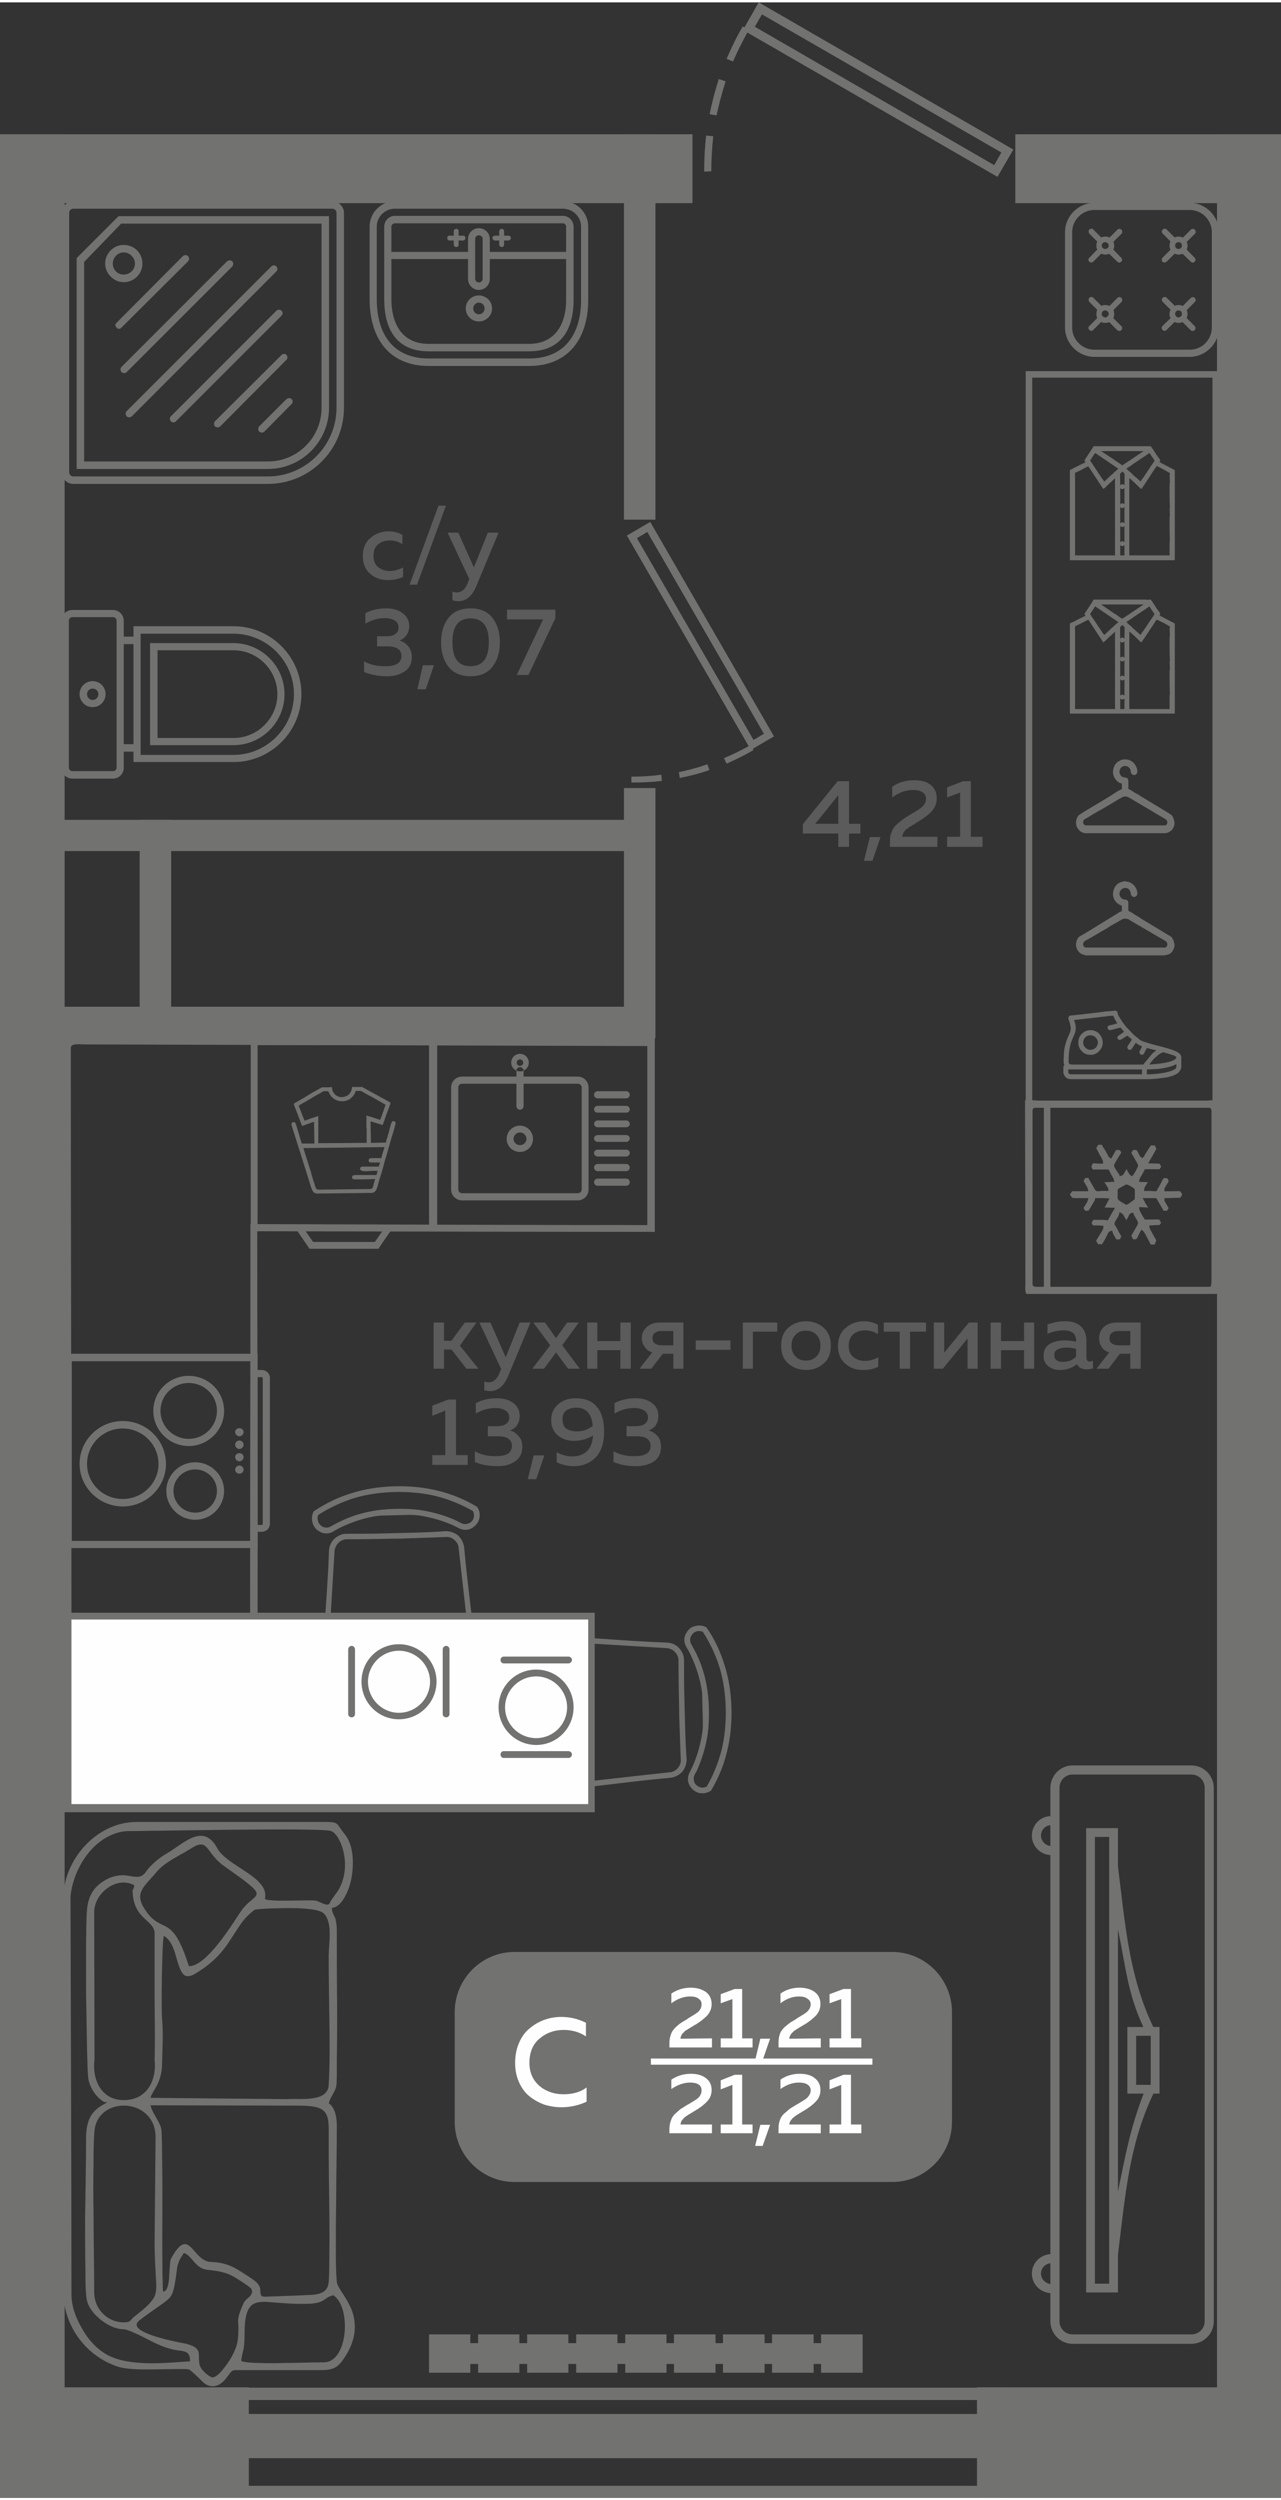 <?xml version="1.0" encoding="UTF-8"?>
<!DOCTYPE svg PUBLIC "-//W3C//DTD SVG 1.1//EN" "http://www.w3.org/Graphics/SVG/1.1/DTD/svg11.dtd">
<!-- Creator: CorelDRAW 2020 (64-Bit) -->
<svg xmlns="http://www.w3.org/2000/svg" xml:space="preserve" width="265px" height="517px" version="1.1" style="shape-rendering:geometricPrecision; text-rendering:geometricPrecision; image-rendering:optimizeQuality; fill-rule:evenodd; clip-rule:evenodd"
viewBox="0 0 39.44 76.8"
 xmlns:xlink="http://www.w3.org/1999/xlink"
 xmlns:xodm="http://www.corel.com/coreldraw/odm/2003">
 <rect x="0" y="0" width="39.44" height="76.8" fill="#333333" stroke="none"/>
 <defs>
  <style type="text/css">
   <![CDATA[
    .fil3 {fill:#FEFEFE}
    .fil0 {fill:#727271}
    .fil4 {fill:#727271}
    .fil1 {fill:#5B5B5B}
    .fil5 {fill:#FEFEFE}
    .fil6 {fill:#FEFEFE;fill-rule:nonzero}
    .fil2 {fill:#727271;fill-rule:nonzero}
   ]]>
  </style>
 </defs>
 <g id="Слой_x0020_1">
  <g id="_1961869195456">
   <g>
    <polygon class="fil0" points="30.08,73.4 39.44,73.4 39.44,76.8 30.08,76.8 "/>
    <polygon class="fil0" points="0,73.4 7.66,73.4 7.66,76.8 0,76.8 "/>
    <polygon class="fil0" points="37.47,4.06 39.44,4.06 39.44,74.57 37.47,74.57 "/>
    <polygon class="fil0" points="0,4.06 1.99,4.06 1.99,74.57 0,74.57 "/>
    <polygon class="fil0" points="39.44,10.71 38.88,10.71 38.88,9.75 39.44,9.75 "/>
    <polygon class="fil0" points="31.26,4.06 39.44,4.06 39.44,6.18 31.26,6.18 "/>
    <polygon class="fil0" points="39.3,34.21 39.44,34.21 39.44,35.18 39.3,35.18 "/>
    <polygon class="fil0" points="1.4,30.91 19.98,30.91 19.98,31.88 1.4,31.88 "/>
    <polygon class="fil0" points="19.21,31.88 19.21,24.18 20.18,24.18 20.18,31.88 "/>
    <polygon class="fil0" points="19.21,15.92 19.21,4.06 20.18,4.06 20.18,15.92 "/>
    <polygon class="fil0" points="4.3,31.88 4.3,25.16 5.27,25.16 5.27,31.88 "/>
    <polygon class="fil0" points="0.16,40.47 0,40.47 0,39.51 0.16,39.51 "/>
    <polygon class="fil0" points="0.77,25.16 19.47,25.16 19.47,26.12 0.77,26.12 "/>
    <polygon class="fil0" points="0,43.97 0.58,43.97 0.58,44.93 0,44.93 "/>
    <polygon class="fil0" points="0,18.14 1.51,18.14 1.51,19.11 0,19.11 "/>
    <polygon class="fil0" points="0,4.06 21.32,4.06 21.32,6.18 0,6.18 "/>
    <path class="fil0" d="M31.2 4.53l-0.49 0.84 -7.7 -4.44c-0.16,0.29 -0.31,0.58 -0.44,0.89l-0.2 -0.08c0.15,-0.35 0.31,-0.68 0.5,-1l0.05 0.03 0.44 -0.77 7.84 4.53zm-9.52 0.68c0,-0.38 0.02,-0.74 0.06,-1.11l0.22 0.02c-0.04,0.36 -0.06,0.72 -0.06,1.08l-0.22 0.01zm0.17 -1.77c0.07,-0.37 0.17,-0.73 0.28,-1.08l0.21 0.07c-0.11,0.35 -0.2,0.69 -0.28,1.05l-0.21 -0.04zm1.61 -3.07l-0.22 0.38 7.37 4.26 0.22 -0.39 -7.37 -4.25z"/>
    <g>
     <polygon class="fil0" points="30.96,73.41 30.96,73.79 6.59,73.79 6.59,73.41 "/>
     <polygon class="fil0" points="30.96,76.43 30.96,76.8 6.59,76.8 6.59,76.43 "/>
     <polygon class="fil0" points="30.96,74.22 30.96,75.58 6.59,75.58 6.59,74.22 "/>
    </g>
    <path class="fil1" d="M13.67 42.05l-0.32 0 0 -1.42 0.32 0 0 0.56 0.23 0 0.41 -0.56 0.36 0 -0.51 0.71 0.57 0.71 -0.37 0 -0.46 -0.59 -0.23 0 0 0.59zm1.9 -0.35l0.43 -1.07 0.33 0 -0.67 1.61c-0.13,0.33 -0.32,0.5 -0.57,0.5 -0.06,0 -0.12,-0.01 -0.18,-0.03l0 -0.26c0.04,0.01 0.09,0.02 0.14,0.02 0.15,0 0.27,-0.11 0.35,-0.34l0.03 -0.07 -0.67 -1.43 0.34 0 0.47 1.07zm1.89 -1.07l0.36 0 -0.51 0.7 0.54 0.72 -0.36 0 -0.37 -0.5 -0.37 0.5 -0.36 0 0.55 -0.72 -0.52 -0.7 0.36 0 0.34 0.48 0.34 -0.48zm0.93 1.42l-0.31 0 0 -1.42 0.31 0 0 0.57 0.71 0 0 -0.57 0.32 0 0 1.42 -0.32 0 0 -0.57 -0.71 0 0 0.57zm1.66 0l-0.36 0 0.39 -0.5c-0.1,-0.03 -0.18,-0.09 -0.23,-0.17 -0.06,-0.08 -0.09,-0.17 -0.09,-0.27 0,-0.14 0.05,-0.25 0.15,-0.34 0.1,-0.09 0.23,-0.14 0.4,-0.14l0.73 0 0 1.42 -0.31 0 0 -0.46 -0.32 0 -0.36 0.46zm0.11 -1.1c-0.05,0.04 -0.07,0.09 -0.07,0.16 0,0.07 0.02,0.13 0.07,0.16 0.05,0.04 0.12,0.06 0.2,0.06l0.37 0 0 -0.44 -0.37 0c-0.08,0 -0.15,0.02 -0.2,0.06zm1.26 0.23l1.07 0 0 0.29 -1.07 0 0 -0.29zm1.76 0.87l-0.31 0 0 -1.42 1.06 0 0 0.28 -0.75 0 0 1.14zm1.09 -0.16c-0.15,-0.13 -0.22,-0.31 -0.22,-0.55 0,-0.23 0.07,-0.42 0.22,-0.55 0.15,-0.13 0.33,-0.2 0.55,-0.2 0.21,0 0.39,0.07 0.54,0.2 0.15,0.13 0.22,0.32 0.22,0.55 0,0.24 -0.07,0.42 -0.22,0.55 -0.15,0.13 -0.33,0.2 -0.54,0.2 -0.22,0 -0.4,-0.07 -0.55,-0.2zm0.87 -0.22c0.08,-0.08 0.12,-0.19 0.12,-0.33 0,-0.14 -0.04,-0.25 -0.12,-0.33 -0.09,-0.09 -0.19,-0.13 -0.32,-0.13 -0.14,0 -0.25,0.04 -0.33,0.13 -0.08,0.08 -0.12,0.19 -0.12,0.33 0,0.14 0.04,0.25 0.12,0.33 0.08,0.09 0.19,0.13 0.33,0.13 0.13,0 0.23,-0.04 0.32,-0.13zm0.66 -0.32c0,-0.24 0.08,-0.43 0.24,-0.56 0.15,-0.13 0.34,-0.2 0.55,-0.2 0.17,0 0.31,0.04 0.44,0.11l0 0.29c-0.11,-0.08 -0.25,-0.12 -0.4,-0.12 -0.14,0 -0.26,0.04 -0.36,0.12 -0.09,0.08 -0.14,0.2 -0.14,0.35 0,0.15 0.04,0.27 0.14,0.35 0.1,0.08 0.22,0.12 0.36,0.12 0.15,0 0.28,-0.04 0.41,-0.11l0 0.29c-0.14,0.07 -0.29,0.1 -0.47,0.1 -0.21,0 -0.39,-0.06 -0.54,-0.19 -0.15,-0.13 -0.23,-0.31 -0.23,-0.55zm2.22 0.7l-0.32 0 0 -1.14 -0.49 0 0 -0.28 1.3 0 0 0.28 -0.49 0 0 1.14zm1.01 0l-0.28 0 0 -1.42 0.32 0 0 0.93 0.76 -0.93 0.27 0 0 1.42 -0.31 0 0 -0.93 -0.76 0.93zm1.79 0l-0.32 0 0 -1.42 0.32 0 0 0.57 0.71 0 0 -0.57 0.31 0 0 1.42 -0.31 0 0 -0.57 -0.71 0 0 0.57zm2.63 -0.33c0,0.07 0.04,0.11 0.11,0.11 0.02,0 0.05,-0.01 0.09,-0.02l0 0.23c-0.06,0.02 -0.13,0.03 -0.2,0.03 -0.14,0 -0.24,-0.05 -0.29,-0.16 -0.15,0.12 -0.33,0.18 -0.53,0.18 -0.14,0 -0.26,-0.04 -0.35,-0.11 -0.1,-0.08 -0.15,-0.19 -0.15,-0.32 0,-0.17 0.06,-0.29 0.19,-0.37 0.12,-0.07 0.27,-0.11 0.44,-0.11 0.12,0 0.24,0.01 0.37,0.04l0 -0.05c0,-0.09 -0.03,-0.16 -0.09,-0.22 -0.07,-0.05 -0.16,-0.08 -0.28,-0.08 -0.17,0 -0.34,0.03 -0.51,0.11l0 -0.29c0.19,-0.07 0.37,-0.1 0.54,-0.1 0.21,0 0.37,0.05 0.49,0.16 0.11,0.1 0.17,0.25 0.17,0.46l0 0.51zm-0.62 -0.32c-0.11,0 -0.2,0.02 -0.27,0.06 -0.07,0.03 -0.1,0.09 -0.1,0.17 0,0.07 0.02,0.12 0.07,0.16 0.06,0.04 0.12,0.05 0.19,0.05 0.17,0 0.3,-0.05 0.41,-0.16l0 -0.24c-0.11,-0.03 -0.21,-0.04 -0.3,-0.04zm1.3 0.65l-0.37 0 0.39 -0.5c-0.1,-0.03 -0.18,-0.09 -0.23,-0.17 -0.06,-0.08 -0.08,-0.17 -0.08,-0.27 0,-0.14 0.05,-0.25 0.14,-0.34 0.1,-0.09 0.23,-0.14 0.4,-0.14l0.74 0 0 1.42 -0.32 0 0 -0.46 -0.32 0 -0.35 0.46zm0.1 -1.1c-0.05,0.04 -0.07,0.09 -0.07,0.16 0,0.07 0.02,0.13 0.07,0.16 0.05,0.04 0.12,0.06 0.21,0.06l0.36 0 0 -0.44 -0.36 0c-0.09,0 -0.16,0.02 -0.21,0.06zm-20.43 2.05l0.24 0 0 1.71 0.36 0 0 0.3 -1.09 0 0 -0.3 0.4 0 0 -1.37 -0.4 0.16 0 -0.31 0.49 -0.19zm2.2 0.51c0,0.11 -0.03,0.2 -0.08,0.28 -0.05,0.07 -0.13,0.13 -0.22,0.16 0.11,0.03 0.2,0.09 0.27,0.18 0.08,0.08 0.11,0.19 0.11,0.33 0,0.19 -0.07,0.34 -0.22,0.44 -0.14,0.1 -0.32,0.15 -0.55,0.15 -0.25,0 -0.49,-0.04 -0.69,-0.13l0 -0.33c0.19,0.11 0.41,0.16 0.67,0.15 0.31,0 0.47,-0.1 0.47,-0.31 0,-0.2 -0.14,-0.3 -0.43,-0.3l-0.31 0 0 -0.31 0.28 0c0.12,0 0.21,-0.02 0.28,-0.07 0.07,-0.05 0.1,-0.11 0.1,-0.2 0,-0.09 -0.04,-0.16 -0.11,-0.21 -0.08,-0.05 -0.18,-0.08 -0.32,-0.08 -0.21,0 -0.41,0.06 -0.6,0.17l0 -0.32c0.19,-0.1 0.4,-0.15 0.65,-0.15 0.21,0 0.38,0.05 0.51,0.15 0.13,0.1 0.19,0.23 0.19,0.4zm0.51 1.94l-0.26 0 0.18 -0.73 0.33 0 -0.25 0.73zm0.46 -1.82c0,-0.21 0.08,-0.37 0.22,-0.49 0.14,-0.12 0.32,-0.18 0.53,-0.18 0.3,0 0.52,0.09 0.66,0.27 0.15,0.17 0.22,0.43 0.22,0.76 0,0.35 -0.09,0.61 -0.26,0.79 -0.18,0.18 -0.4,0.27 -0.68,0.27 -0.18,0 -0.35,-0.04 -0.52,-0.12l0 -0.31c0.16,0.09 0.32,0.13 0.49,0.13 0.17,0 0.31,-0.05 0.43,-0.15 0.11,-0.1 0.18,-0.26 0.2,-0.49 -0.19,0.11 -0.38,0.16 -0.59,0.16 -0.19,0 -0.35,-0.05 -0.49,-0.16 -0.14,-0.12 -0.21,-0.27 -0.21,-0.48zm0.77 -0.38c-0.12,0 -0.23,0.03 -0.31,0.09 -0.08,0.06 -0.11,0.15 -0.11,0.28 0,0.13 0.04,0.22 0.12,0.28 0.09,0.05 0.2,0.08 0.33,0.08 0.18,0 0.34,-0.06 0.48,-0.17 -0.03,-0.37 -0.2,-0.56 -0.51,-0.56zm2.53 0.26c0,0.11 -0.03,0.2 -0.08,0.28 -0.05,0.07 -0.13,0.13 -0.22,0.16 0.11,0.03 0.2,0.09 0.28,0.18 0.07,0.08 0.1,0.19 0.1,0.33 0,0.19 -0.07,0.34 -0.21,0.44 -0.15,0.1 -0.33,0.15 -0.56,0.15 -0.25,0 -0.49,-0.04 -0.69,-0.13l0 -0.33c0.19,0.11 0.41,0.16 0.67,0.15 0.31,0 0.47,-0.1 0.47,-0.31 0,-0.2 -0.14,-0.3 -0.42,-0.3l-0.32 0 0 -0.31 0.28 0c0.12,0 0.21,-0.02 0.28,-0.07 0.07,-0.05 0.1,-0.11 0.1,-0.2 0,-0.09 -0.04,-0.16 -0.11,-0.21 -0.08,-0.05 -0.18,-0.08 -0.32,-0.08 -0.21,0 -0.41,0.06 -0.6,0.17l0 -0.32c0.19,-0.1 0.4,-0.15 0.65,-0.15 0.21,0 0.38,0.05 0.51,0.15 0.13,0.1 0.19,0.23 0.19,0.4z"/>
    <path class="fil1" d="M11.17 17.04c0,-0.24 0.08,-0.43 0.24,-0.56 0.15,-0.13 0.34,-0.2 0.55,-0.2 0.17,0 0.31,0.04 0.43,0.11l0 0.29c-0.11,-0.08 -0.24,-0.12 -0.39,-0.12 -0.14,0 -0.26,0.04 -0.36,0.12 -0.1,0.08 -0.14,0.2 -0.14,0.35 0,0.15 0.04,0.27 0.14,0.35 0.1,0.08 0.22,0.12 0.36,0.12 0.15,0 0.28,-0.04 0.41,-0.11l0 0.29c-0.14,0.07 -0.29,0.1 -0.47,0.1 -0.21,0 -0.39,-0.06 -0.54,-0.19 -0.15,-0.13 -0.23,-0.31 -0.23,-0.55zm1.67 0.88l-0.23 0 0.89 -2.43 0.23 0 -0.89 2.43zm1.75 -0.53l0.43 -1.07 0.33 0 -0.67 1.61c-0.13,0.33 -0.32,0.5 -0.57,0.5 -0.06,0 -0.12,-0.01 -0.18,-0.03l0 -0.27c0.04,0.02 0.09,0.03 0.14,0.03 0.15,0 0.27,-0.11 0.35,-0.34l0.03 -0.07 -0.67 -1.43 0.33 0 0.48 1.07zm-1.99 1.81c0,0.1 -0.03,0.2 -0.09,0.28 -0.05,0.07 -0.12,0.13 -0.21,0.16 0.11,0.03 0.2,0.09 0.27,0.18 0.07,0.08 0.11,0.19 0.11,0.33 0,0.19 -0.07,0.34 -0.22,0.44 -0.15,0.1 -0.33,0.15 -0.55,0.15 -0.26,0 -0.49,-0.05 -0.7,-0.13l0 -0.33c0.19,0.11 0.42,0.16 0.67,0.15 0.32,0 0.48,-0.11 0.48,-0.31 0,-0.2 -0.15,-0.3 -0.43,-0.3l-0.32 0 0 -0.31 0.28 0c0.12,0 0.22,-0.02 0.28,-0.07 0.07,-0.05 0.1,-0.11 0.1,-0.2 0,-0.09 -0.03,-0.16 -0.11,-0.21 -0.07,-0.05 -0.18,-0.08 -0.31,-0.08 -0.21,0 -0.41,0.06 -0.6,0.17l0 -0.32c0.18,-0.1 0.4,-0.15 0.64,-0.15 0.21,0 0.38,0.05 0.51,0.15 0.13,0.1 0.2,0.23 0.2,0.4zm0.51 1.94l-0.26 0 0.17 -0.74 0.34 0 -0.25 0.74zm0.7 -0.69c-0.15,-0.19 -0.23,-0.44 -0.23,-0.76 0,-0.31 0.08,-0.56 0.23,-0.75 0.15,-0.19 0.38,-0.29 0.68,-0.29 0.3,0 0.52,0.1 0.67,0.29 0.15,0.19 0.23,0.44 0.23,0.75 0,0.32 -0.08,0.57 -0.23,0.76 -0.15,0.19 -0.37,0.29 -0.67,0.29 -0.3,0 -0.53,-0.1 -0.68,-0.29zm0.68 -0.02c0.37,0 0.56,-0.24 0.56,-0.74 0,-0.49 -0.19,-0.73 -0.56,-0.73 -0.38,0 -0.56,0.24 -0.56,0.73 0,0.5 0.18,0.74 0.56,0.74zm1.12 -1.74l1.49 0 0 0.26 -0.83 1.75 -0.36 0 0.81 -1.71 -1.11 0 0 -0.3z"/>
    <path class="fil1" d="M25.79 23.97l0.35 0 0 1.31 0.35 0 0 0.3 -0.35 0 0 0.41 -0.33 0 0 -0.41 -1.09 0 0 -0.29 1.07 -1.32zm0.02 1.31l0 -0.88 -0.71 0.88 0.71 0zm1.05 1.14l-0.26 0 0.18 -0.73 0.33 0 -0.25 0.73zm0.61 -2.28c0.2,-0.14 0.42,-0.2 0.67,-0.2 0.21,0 0.38,0.04 0.51,0.14 0.13,0.1 0.19,0.24 0.19,0.42 0,0.15 -0.05,0.28 -0.15,0.39 -0.1,0.11 -0.23,0.21 -0.4,0.31 -0.02,0.01 -0.04,0.03 -0.08,0.05 -0.03,0.02 -0.06,0.04 -0.07,0.05 -0.02,0 -0.04,0.02 -0.07,0.04 -0.04,0.02 -0.06,0.03 -0.07,0.04 -0.02,0.01 -0.04,0.03 -0.06,0.05 -0.03,0.01 -0.05,0.03 -0.06,0.04 -0.01,0.02 -0.02,0.03 -0.04,0.05 -0.02,0.02 -0.03,0.04 -0.03,0.05 -0.01,0.02 -0.02,0.04 -0.02,0.06 -0.01,0.02 -0.01,0.03 -0.01,0.05l1.08 0 0 0.31 -1.46 0 0 -0.16c0,-0.11 0.01,-0.21 0.05,-0.29 0.03,-0.09 0.08,-0.17 0.16,-0.24 0.08,-0.07 0.14,-0.12 0.18,-0.15 0.04,-0.03 0.12,-0.08 0.23,-0.15 0.01,0 0.02,-0.01 0.03,-0.01 0,-0.01 0.01,-0.01 0.02,-0.02 0.16,-0.09 0.27,-0.16 0.32,-0.21 0.08,-0.07 0.12,-0.16 0.12,-0.25 0,-0.09 -0.04,-0.16 -0.11,-0.2 -0.07,-0.05 -0.17,-0.07 -0.29,-0.07 -0.22,0 -0.44,0.08 -0.64,0.23l0 -0.33zm2.18 -0.17l0.24 0 0 1.71 0.36 0 0 0.31 -1.09 0 0 -0.31 0.4 0 0 -1.36 -0.4 0.15 0 -0.31 0.49 -0.19z"/>
    <g>
     <g>
      <path class="fil0" d="M37.43 39.75c0.05,0 0.07,-0.02 0.1,-0.04 0,-0.05 0,-0.08 0.01,-0.13 0.01,-0.08 -0.01,-0.03 -0.01,-0.1l0.01 -0.09 0 -5.6 -0.3 0c-0.02,0.01 -0.04,0.01 -0.08,0.01l-5.18 0c-0.03,0 -0.08,0 -0.12,-0.01l-0.3 0c0,0.02 0,0.04 0,0.07 0,1.74 0.01,2.65 0.01,5.54 0,0.17 -0.02,0.18 0.02,0.34 0.03,0.01 0.03,0.01 0.07,0.01l5.77 0zm-5.29 -5.73l0 5.51 -0.24 0c-0.05,0 -0.11,-0.02 -0.11,-0.07l0 -5.35c0,-0.04 0.01,-0.04 0.02,-0.07 0.03,-0.01 0.03,-0.02 0.07,-0.02l0.26 0zm0.2 5.51l0 -5.51 4.87 0c0.04,0 0.04,0.01 0.07,0.02 0.01,0.03 0.02,0.05 0.02,0.09l0 5.26c-0.01,0.06 -0.01,0.08 -0.02,0.13 -0.03,0.01 -0.03,0.01 -0.07,0.01l-4.87 0z"/>
      <path class="fil0" d="M34.01 37.09c0.02,0 0.04,0 0.06,0l0.26 0.01 -0.13 0.22c-0.02,0.04 -0.04,0.08 -0.07,0.12l-0.01 0.04 -0.04 0c-0.04,0 -0.08,-0.01 -0.12,-0.01l-0.3 0c-0.01,0.02 -0.04,0.07 -0.05,0.1l0.04 0.07c0.02,0 0.03,0 0.04,0 0.08,0 0.15,0 0.22,0.01l0.06 0 0 0.06c0,0.05 -0.06,0.13 -0.08,0.17l-0.13 0.21c0,0.01 -0.01,0.02 -0.01,0.03 0.02,0.03 0.04,0.07 0.06,0.1l0.12 0 0.09 -0.15c0.03,-0.06 0.06,-0.12 0.09,-0.18 0.02,-0.03 0.03,-0.06 0.07,-0.07l0.06 -0.02 0.02 0.06c0.01,0.05 0.07,0.14 0.11,0.21 0.01,0 0.01,0 0.02,0 0.02,0 0.07,0 0.09,0 0.01,-0.01 0.01,-0.03 0.02,-0.04 0,-0.01 0.02,-0.04 0.02,-0.05 -0.01,-0.02 -0.02,-0.05 -0.03,-0.06 -0.04,-0.08 -0.09,-0.16 -0.13,-0.24 -0.03,-0.04 -0.06,-0.08 -0.04,-0.13 0.03,-0.07 0.11,-0.17 0.13,-0.24l0.02 -0.08 0.08 0.05c0.03,0.02 0.04,0.05 0.06,0.08l0.07 0.12 0.07 -0.13c0.02,-0.04 0.03,-0.07 0.08,-0.09l0.06 -0.01 0.02 0.06c0,0.01 0.02,0.03 0.02,0.04 0.01,0.01 0.02,0.02 0.02,0.04l0.04 0.06c0.07,0.12 0.06,0.13 -0.01,0.25l-0.14 0.24c0,0.01 -0.01,0.02 -0.01,0.02 0.01,0.02 0.03,0.05 0.03,0.06 0.01,0.01 0.02,0.04 0.03,0.05 0.01,0 0.07,0 0.1,-0.01l0.05 -0.09c0.02,-0.04 0.04,-0.09 0.07,-0.14l0.03 -0.06 0.05 0.04c0.03,0.02 0.03,0.03 0.04,0.05l0.05 0.08c0.01,0.02 0.02,0.04 0.03,0.06 0,0.01 0.01,0.01 0.01,0.02 0.03,0.05 0.08,0.16 0.11,0.21 0.04,0 0.09,0 0.12,0 0,-0.01 0.01,-0.02 0.01,-0.03 0.01,-0.03 0.03,-0.07 0.04,-0.09 -0.01,-0.04 -0.05,-0.1 -0.07,-0.13l-0.08 -0.15c-0.02,-0.03 -0.05,-0.09 -0.06,-0.13l0 -0.06 0.06 0c0.05,0 0.1,-0.01 0.14,-0.01 0.04,0 0.07,0 0.11,0 0.02,-0.03 0.04,-0.06 0.05,-0.07 -0.01,-0.02 -0.04,-0.07 -0.05,-0.08 0,-0.01 -0.01,-0.01 -0.01,-0.02 -0.07,-0.01 -0.17,0 -0.25,0 -0.05,0 -0.11,0 -0.16,0l-0.04 0 -0.01 -0.03c-0.03,-0.04 -0.15,-0.24 -0.15,-0.28l-0.01 -0.07 0.07 0c0.06,0 0.14,0.01 0.21,0.01 -0.03,-0.05 -0.06,-0.09 -0.09,-0.14 -0.01,-0.02 -0.02,-0.04 -0.03,-0.06l-0.05 -0.09 0.42 0 0.22 0.38c0,0 0,0.01 0.01,0.01 0.02,0 0.07,0 0.1,0 0.01,-0.01 0.02,-0.03 0.02,-0.04 0.01,-0.01 0.02,-0.02 0.03,-0.04 -0.03,-0.05 -0.06,-0.11 -0.09,-0.16 -0.02,-0.03 -0.04,-0.05 -0.04,-0.09l0 -0.06 0.06 0c0.12,0 0.24,-0.01 0.36,-0.01 0.02,0 0.04,0 0.06,0 0.01,0 0.01,-0.01 0.02,-0.02 0.01,-0.01 0.04,-0.06 0.05,-0.08 -0.01,-0.02 -0.04,-0.06 -0.05,-0.08 -0.01,0 -0.01,-0.01 -0.01,-0.02 -0.06,-0.01 -0.19,0 -0.26,0 -0.05,0 -0.11,0 -0.17,0l-0.06 0 0 -0.07c0.01,-0.04 0.05,-0.11 0.08,-0.15 0.01,-0.01 0.05,-0.08 0.05,-0.1 0,-0.01 -0.02,-0.05 -0.03,-0.06 0,0 -0.01,-0.01 -0.01,-0.02 0,0 -0.01,0 -0.01,0 -0.08,0 -0.09,-0.03 -0.13,0.04l-0.09 0.17c-0.03,0.05 -0.06,0.11 -0.09,0.16l-0.02 0.03 -0.04 0c-0.04,0 -0.09,-0.01 -0.13,-0.01 -0.05,0 -0.1,0 -0.14,0l-0.07 0 0.01 -0.06c0,-0.06 0.07,-0.14 0.11,-0.21l-0.27 -0.01 0.01 -0.07c0.01,-0.05 0.06,-0.11 0.08,-0.15l0.09 -0.17 0.04 0c0.11,0 0.23,0 0.34,0 0.01,0 0.05,0 0.07,0 0.01,-0.01 0.02,-0.03 0.03,-0.04 0,-0.01 0.02,-0.03 0.02,-0.04 0,-0.01 -0.03,-0.05 -0.03,-0.06 -0.01,-0.01 -0.01,-0.02 -0.02,-0.03 0,0 0,0 0,0l-0.35 -0.01 0.14 -0.24c0.01,-0.01 0.01,-0.03 0.02,-0.04l0.08 -0.14c0,-0.01 0.01,-0.01 0.01,-0.02 -0.01,-0.04 -0.03,-0.08 -0.05,-0.11 -0.01,-0.01 -0.04,0 -0.05,0 -0.02,0 -0.05,0 -0.07,0 -0.02,0.04 -0.05,0.08 -0.07,0.11l-0.12 0.19c-0.01,0.03 -0.02,0.05 -0.04,0.06l-0.03 0.03 -0.04 -0.03c-0.04,-0.03 -0.07,-0.09 -0.09,-0.14 -0.01,-0.01 -0.03,-0.06 -0.05,-0.08 -0.03,0 -0.09,0 -0.1,0 -0.01,0.01 -0.04,0.05 -0.04,0.06 -0.01,0.01 -0.01,0.02 -0.02,0.03 0.01,0.01 0.03,0.04 0.03,0.05 0.05,0.08 0.09,0.16 0.14,0.24 0.01,0.03 0.04,0.07 0.04,0.1 0,0.04 -0.13,0.28 -0.16,0.3l-0.04 0.03 -0.03 -0.03c-0.03,-0.02 -0.04,-0.04 -0.06,-0.07 -0.02,-0.03 -0.04,-0.08 -0.07,-0.12 -0.04,0.07 -0.09,0.19 -0.15,0.2l-0.06 0.02 -0.01 -0.06c-0.01,-0.01 -0.01,-0.01 -0.02,-0.02 -0.03,-0.05 -0.14,-0.2 -0.14,-0.24 -0.01,-0.04 0.06,-0.14 0.08,-0.18l0.08 -0.13c0.01,-0.02 0.05,-0.07 0.06,-0.1 -0.01,-0.03 -0.03,-0.05 -0.05,-0.08 -0.02,0 -0.03,0 -0.05,0 -0.02,0 -0.04,0 -0.06,0l-0.15 0.27 -0.05 -0.04c-0.03,-0.02 -0.04,-0.04 -0.05,-0.07l-0.09 -0.16c-0.02,-0.03 -0.04,-0.07 -0.07,-0.1 0,-0.01 -0.02,-0.05 -0.02,-0.06l-0.12 0c0,0 0,0 0,0l-0.05 0.09c-0.01,0 -0.01,0.01 -0.01,0.01 0.01,0.02 0.03,0.05 0.04,0.08 0.02,0.03 0.04,0.06 0.05,0.1 0.03,0.04 0.11,0.18 0.12,0.23l0 0.07 -0.06 0c-0.09,0 -0.17,-0.01 -0.26,-0.01 0,0.01 0,0.01 0,0.01 0,0 -0.01,0.02 -0.01,0.03 -0.01,0.01 -0.02,0.04 -0.03,0.06 0.01,0.03 0.03,0.06 0.04,0.09 0.15,0 0.3,0 0.45,0l0.04 0 0.09 0.17c0.02,0.04 0.06,0.09 0.07,0.14l0.02 0.07 -0.08 0c-0.05,0 -0.11,0.01 -0.16,0.01 -0.03,0 -0.05,0 -0.07,0 0.04,0.06 0.1,0.14 0.12,0.2l0.01 0.07 -0.07 0c-0.05,0 -0.1,0 -0.14,0l-0.11 0.01c-0.07,0 -0.09,-0.03 -0.12,-0.09 -0.01,-0.02 -0.02,-0.03 -0.03,-0.05l-0.12 -0.21c-0.01,-0.02 -0.02,-0.04 -0.03,-0.06 -0.01,0 -0.03,0 -0.04,0 -0.01,0 -0.02,0 -0.04,0 0,0 -0.01,0 -0.01,0 -0.02,0.02 -0.04,0.06 -0.06,0.09 0.03,0.07 0.11,0.17 0.13,0.24l0.02 0.08 -0.44 0c-0.01,0 -0.05,0 -0.06,0l-0.07 0.1c0,0 0,0 0,0 0.02,0.03 0.05,0.07 0.07,0.1 0.02,0 0.05,0.01 0.07,0.01l0.43 0 -0.02 0.07c-0.02,0.08 -0.1,0.17 -0.13,0.24 0.01,0.02 0.03,0.05 0.05,0.08 0.02,0 0.04,0 0.05,0 0.02,0 0.04,0 0.05,0 0.03,-0.05 0.07,-0.1 0.1,-0.16 0.02,-0.04 0.09,-0.14 0.1,-0.18l0.01 -0.05 0.05 0c0.05,0 0.1,0 0.15,0l0.24 0.01 -0.15 0.28zm0.53 -0.16c-0.04,-0.03 -0.13,-0.07 -0.13,-0.13l0 -0.23c0,-0.05 0.04,-0.07 0.08,-0.09l0.18 -0.1 0.01 0c0.03,0 0.11,0.04 0.14,0.06 0.01,0.01 0.03,0.02 0.05,0.03 0.03,0.02 0.07,0.04 0.07,0.09l0 0.24c0,0.04 -0.02,0.05 -0.05,0.07l-0.15 0.11c-0.01,0 -0.02,0.01 -0.03,0.01l-0.03 0.02 -0.14 -0.08z"/>
     </g>
     <path class="fil0" d="M37.31 7.07l0 2.94c0,0.37 -0.3,0.68 -0.68,0.68l-2.94 0c-0.37,0 -0.68,-0.31 -0.68,-0.68l0 -2.94c0,-0.37 0.31,-0.68 0.68,-0.68l2.94 0c0.38,0 0.68,0.31 0.68,0.68zm0.22 0l0 2.94c0,0.49 -0.41,0.9 -0.9,0.9l-2.94 0c-0.49,0 -0.9,-0.41 -0.9,-0.9l0 -2.94c0,-0.49 0.41,-0.9 0.9,-0.9l2.94 0c0.49,0 0.9,0.41 0.9,0.9z"/>
     <path class="fil0" d="M36.09 7.29c0.11,-0.11 0.29,-0.11 0.39,0 0.11,0.11 0.11,0.29 0,0.39 -0.1,0.11 -0.28,0.11 -0.39,0 -0.11,-0.1 -0.11,-0.28 0,-0.39zm0.12 0.12c0.04,-0.04 0.11,-0.04 0.15,0 0.04,0.04 0.04,0.11 0,0.15 -0.04,0.04 -0.11,0.04 -0.15,0 -0.04,-0.04 -0.04,-0.11 0,-0.15z"/>
     <path class="fil0" d="M35.79 7.86l0.27 -0.27c0.03,-0.03 0.09,-0.03 0.12,0l0 0c0.03,0.04 0.03,0.09 0,0.13l-0.26 0.26c-0.04,0.03 -0.09,0.04 -0.13,0l0 0c-0.03,-0.03 -0.03,-0.09 0,-0.12zm0.87 0.12l-0.27 -0.26c-0.03,-0.04 -0.03,-0.09 0,-0.13l0 0c0.04,-0.03 0.09,-0.03 0.13,0l0.26 0.27c0.04,0.04 0.04,0.09 0,0.12l0 0c-0.03,0.04 -0.09,0.04 -0.12,0zm-0.74 -0.99l0.26 0.26c0.03,0.03 0.03,0.09 0,0.12l0 0c-0.04,0.03 -0.09,0.03 -0.13,0l-0.25 -0.25c-0.04,-0.04 -0.04,-0.09 0,-0.13l0 0c0.03,-0.03 0.09,-0.03 0.12,0zm0.87 0.13l-0.27 0.27c-0.04,0.03 -0.09,0.03 -0.13,0l0 0c-0.03,-0.03 -0.03,-0.09 0,-0.12l0.27 -0.27c0.04,-0.04 0.09,-0.04 0.13,0l0 0c0.03,0.03 0.03,0.09 0,0.12z"/>
     <path class="fil0" d="M36.09 9.39c0.11,-0.1 0.29,-0.1 0.39,0 0.11,0.11 0.11,0.29 0,0.4 -0.1,0.1 -0.28,0.1 -0.39,0 -0.11,-0.11 -0.11,-0.29 0,-0.4zm0.12 0.12c0.04,-0.04 0.11,-0.04 0.15,0 0.04,0.05 0.04,0.11 0,0.15 -0.04,0.05 -0.11,0.05 -0.15,0 -0.04,-0.04 -0.04,-0.1 0,-0.15z"/>
     <path class="fil0" d="M35.79 9.96l0.27 -0.26c0.03,-0.04 0.09,-0.04 0.12,0l0 0c0.03,0.03 0.03,0.09 0,0.12l-0.26 0.26c-0.04,0.04 -0.09,0.04 -0.13,0l0 0c-0.03,-0.03 -0.03,-0.09 0,-0.12zm0.87 0.13l-0.27 -0.27c-0.03,-0.03 -0.03,-0.09 0,-0.12l0 0c0.04,-0.04 0.09,-0.04 0.13,0l0.26 0.26c0.04,0.04 0.04,0.09 0,0.13l0 0c-0.03,0.03 -0.09,0.03 -0.12,0zm-0.74 -1l0.26 0.26c0.03,0.03 0.03,0.09 0,0.12l0 0c-0.04,0.04 -0.09,0.04 -0.13,0l-0.25 -0.25c-0.04,-0.04 -0.04,-0.09 0,-0.13l0 0c0.03,-0.03 0.09,-0.03 0.12,0zm0.87 0.13l-0.27 0.27c-0.04,0.04 -0.09,0.04 -0.13,0l0 0c-0.03,-0.03 -0.03,-0.09 0,-0.12l0.27 -0.27c0.04,-0.04 0.09,-0.04 0.13,0l0 0c0.03,0.03 0.03,0.09 0,0.12z"/>
     <path class="fil0" d="M33.83 7.29c0.11,-0.11 0.29,-0.11 0.4,0 0.1,0.11 0.1,0.29 0,0.39 -0.11,0.11 -0.29,0.11 -0.4,0 -0.1,-0.1 -0.1,-0.28 0,-0.39zm0.12 0.12c0.05,-0.04 0.11,-0.04 0.15,0 0.05,0.04 0.05,0.11 0,0.15 -0.04,0.04 -0.1,0.04 -0.15,0 -0.04,-0.04 -0.04,-0.11 0,-0.15z"/>
     <path class="fil0" d="M33.54 7.86l0.26 -0.27c0.03,-0.03 0.09,-0.03 0.12,0l0 0c0.04,0.04 0.04,0.09 0,0.13l-0.26 0.26c-0.03,0.03 -0.09,0.04 -0.12,0l0 0c-0.04,-0.03 -0.04,-0.09 0,-0.12zm0.86 0.12l-0.27 -0.26c-0.03,-0.04 -0.03,-0.09 0,-0.13l0 0c0.04,-0.03 0.09,-0.03 0.13,0l0.26 0.27c0.04,0.04 0.04,0.09 0,0.12l0 0c-0.03,0.04 -0.08,0.04 -0.12,0zm-0.74 -0.99l0.26 0.26c0.03,0.03 0.03,0.09 0,0.12l0 0c-0.04,0.03 -0.09,0.03 -0.13,0l-0.25 -0.25c-0.03,-0.04 -0.03,-0.09 0,-0.13l0 0c0.03,-0.03 0.09,-0.03 0.12,0zm0.87 0.13l-0.27 0.27c-0.04,0.03 -0.09,0.03 -0.13,0l0 0c-0.03,-0.03 -0.03,-0.09 0,-0.12l0.27 -0.27c0.04,-0.04 0.09,-0.04 0.13,0l0 0c0.03,0.03 0.03,0.09 0,0.12z"/>
     <path class="fil0" d="M33.83 9.39c0.11,-0.1 0.29,-0.1 0.4,0 0.1,0.11 0.1,0.29 0,0.4 -0.11,0.1 -0.29,0.1 -0.4,0 -0.1,-0.11 -0.1,-0.29 0,-0.4zm0.12 0.12c0.05,-0.04 0.11,-0.04 0.15,0 0.05,0.05 0.05,0.11 0,0.15 -0.04,0.05 -0.1,0.05 -0.15,0 -0.04,-0.04 -0.04,-0.1 0,-0.15z"/>
     <path class="fil0" d="M33.54 9.96l0.26 -0.26c0.03,-0.04 0.09,-0.04 0.12,0l0 0c0.04,0.03 0.04,0.09 0,0.12l-0.26 0.26c-0.03,0.04 -0.09,0.04 -0.12,0l0 0c-0.04,-0.03 -0.04,-0.09 0,-0.12zm0.86 0.13l-0.27 -0.27c-0.03,-0.03 -0.03,-0.09 0,-0.12l0 0c0.04,-0.04 0.09,-0.04 0.13,0l0.26 0.26c0.04,0.04 0.04,0.09 0,0.13l0 0c-0.03,0.03 -0.08,0.03 -0.12,0zm-0.74 -1l0.26 0.26c0.03,0.03 0.03,0.09 0,0.12l0 0c-0.04,0.04 -0.09,0.04 -0.13,0l-0.25 -0.25c-0.03,-0.04 -0.03,-0.09 0,-0.13l0 0c0.03,-0.03 0.09,-0.03 0.12,0zm0.87 0.13l-0.27 0.27c-0.04,0.04 -0.09,0.04 -0.13,0l0 0c-0.03,-0.03 -0.03,-0.09 0,-0.12l0.27 -0.27c0.04,-0.04 0.09,-0.04 0.13,0l0 0c0.03,0.03 0.03,0.09 0,0.12z"/>
     <path class="fil0" d="M37.53 33.99l0 -22.64 -5.95 0 0 22.64 5.95 0zm-0.2 -0.19l-5.55 0 0 -22.25 5.55 0 0 22.25z"/>
     <path class="fil0" d="M34.61 21.75l-0.12 0 0 -0.34c0,0.01 0,0.01 0,0.01l0.02 0.02c0.06,0.04 0.1,-0.01 0.11,-0.02l0 0.29c0,0.02 0,0.04 -0.01,0.04zm-0.12 -0.92c0.06,0.08 0.12,0.01 0.13,0.01l0 0.5c-0.01,-0.01 -0.06,-0.06 -0.11,-0.02 0,0 -0.01,0.01 -0.01,0.01 -0.01,0.01 -0.01,0.01 -0.01,0.01l0 0.01 0 -0.52zm0 -0.59l0.01 0.02c0,0.01 0.01,0.01 0.01,0.01 0.07,0.04 0.09,-0.01 0.11,-0.02l0 0.5c-0.02,-0.01 -0.03,-0.03 -0.07,-0.03 -0.02,0.01 -0.03,0.01 -0.04,0.02 -0.02,0.01 -0.01,0.01 -0.02,0.02l0 -0.52zm0 -0.58c0.01,0.01 0.01,0.02 0.02,0.03 0.06,0.03 0.1,-0.01 0.11,-0.02l0 0.5c-0.02,-0.01 -0.02,-0.03 -0.05,-0.03 -0.06,0 -0.06,0.01 -0.08,0.04l0 -0.52zm0 -0.07c0,-0.03 -0.01,-0.35 0,-0.37 0,0 0.06,-0.05 0.06,-0.06l0.02 0.02c0.01,0 0.01,0 0.02,0.01 0,0 0.02,0.03 0.03,0.03 0.01,0.02 0,0.33 0,0.36 -0.02,0 -0.02,-0.03 -0.06,-0.03 -0.04,0 -0.06,0.02 -0.07,0.04zm-1.39 -0.39l0.15 -0.07c0.01,-0.01 0.01,-0.01 0.02,-0.01 0.02,-0.01 0.21,-0.11 0.24,-0.12l0.4 0.61c0.01,0.01 0.05,0.08 0.06,0.09 0.01,-0.01 0.01,-0.01 0.02,-0.02 0.01,-0.01 0.02,-0.01 0.03,-0.02l0.16 -0.16c0.01,0 0.01,0 0.02,-0.01l0.04 -0.04c0.02,-0.01 0.08,-0.08 0.09,-0.08l0 2.31c0,0.04 0.01,0.07 -0.01,0.07l-1.22 0 0 -2.45c0,-0.02 -0.01,-0.01 -0.01,-0.02 0,0 0.01,-0.01 0.01,-0.02 0,-0.02 0,-0.04 0,-0.06zm2.91 0.08l0.01 0.23c0,0.01 -0.01,0.01 -0.01,0.02l0 0.47c0,0.01 0.01,0.02 0.01,0.02 0,0.01 -0.01,0.01 -0.01,0.03l0.01 0.23c0,0.01 -0.01,0 -0.01,0.02l0.01 0.23c0,0.01 -0.01,0.01 -0.01,0.02l0 0.47c0,0.01 0.01,0.02 0.01,0.02 0,0.01 -0.01,0.01 -0.01,0.03l0.01 0.23c0,0.01 -0.01,0 -0.01,0.02l0 0.43 -1.24 0 0 -2.39c0.03,0.02 0.13,0.12 0.17,0.15l0.06 0.06c0.02,0.02 0.03,0.03 0.05,0.05l0.09 0.08c0.02,-0.03 0.04,-0.06 0.06,-0.09 0.01,-0.01 0.02,-0.02 0.03,-0.04l0.32 -0.48c0.01,-0.02 0.02,-0.03 0.03,-0.05 0.01,-0.01 0.02,-0.03 0.03,-0.04 0.03,0 0.19,0.09 0.24,0.11 0.02,0.01 0.03,0.02 0.05,0.03l0.11 0.06c0.01,0.01 0,0.01 0.01,0.04l-0.01 0.04zm-1.15 -0.33c0.01,-0.01 0.01,-0.01 0.02,-0.02 0.01,0 0.02,-0.01 0.02,-0.01l0.49 -0.33 0.11 0.17c0.04,0.06 0.05,0.06 0.04,0.08l-0.09 0.14c-0.01,0.01 -0.02,0.01 -0.02,0.02 -0.06,0.09 -0.17,0.26 -0.24,0.36 -0.02,0.02 -0.07,0.09 -0.07,0.11l-0.14 -0.12c-0.01,-0.01 -0.01,-0.01 -0.01,-0.01l-0.02 -0.02c-0.02,-0.02 -0.04,-0.03 -0.06,-0.05 -0.04,-0.05 -0.11,-0.1 -0.16,-0.15l-0.05 -0.05 0.18 -0.12zm-0.86 0.52c-0.01,-0.01 -0.03,-0.04 -0.04,-0.05 -0.01,-0.01 -0.01,-0.02 -0.02,-0.03l-0.35 -0.52c-0.02,-0.04 -0.03,-0.04 -0.02,-0.06l0.11 -0.16c0.01,-0.02 0.03,-0.05 0.04,-0.06l0.71 0.48c-0.01,0.02 -0.02,0.03 -0.02,0.03 -0.01,0 -0.01,0 -0.01,0l-0.05 0.05c-0.01,0.01 -0.02,0.01 -0.03,0.02 -0.01,0.01 -0.02,0.02 -0.03,0.03l-0.04 0.04c0,0 0,0 0,0l-0.04 0.03c-0.01,0.01 -0.01,0.02 -0.03,0.03l-0.18 0.17zm0.66 -0.57c-0.14,0.08 -0.07,0.09 -0.19,0.02l-0.12 -0.09c-0.02,-0.01 -0.03,-0.01 -0.04,-0.02l-0.41 -0.28 1.31 0 -0.55 0.37zm-0.99 -0.52c-0.02,0.06 -0.28,0.43 -0.28,0.44 0,0.02 0.02,0.03 0.03,0.06 -0.03,0.01 -0.33,0.16 -0.36,0.18l-0.05 0.02c-0.01,0.01 -0.07,0.03 -0.07,0.04l0 2.76c0,0.01 0.01,0.01 0.02,0.01l3.19 0c0.01,0 0.02,0 0.02,-0.01l0 -2.76c0,-0.01 -0.02,-0.01 -0.03,-0.02l-0.44 -0.23c0.01,-0.05 0.06,-0.01 -0.03,-0.14 -0.02,-0.02 -0.02,-0.03 -0.04,-0.05l-0.15 -0.23c-0.06,-0.08 -0.04,-0.07 -0.08,-0.07 -0.06,0.01 -0.11,0 -0.16,0l-1.57 0z"/>
     <path class="fil0" d="M33.44 29.09l2.42 0c0.06,0 0.1,-0.07 0.07,-0.15 -0.02,-0.04 -0.03,-0.04 -0.06,-0.06l-1.03 -0.6c-0.09,-0.06 -0.11,-0.08 -0.21,-0.08 -0.07,0 -0.13,0.05 -0.2,0.09l-0.18 0.1c-0.05,0.03 -0.12,0.07 -0.17,0.11l-0.2 0.11c-0.01,0.01 -0.02,0.01 -0.03,0.02l-0.15 0.09c-0.01,0 -0.01,0.01 -0.02,0.01l-0.23 0.13c0,0.01 -0.01,0.01 -0.02,0.01 -0.02,0.02 -0.05,0.03 -0.06,0.05 -0.05,0.07 -0.01,0.17 0.07,0.17zm2.72 -0.11l0 0.06 0 0.01c-0.01,0.05 -0.03,0.1 -0.06,0.15 0,0 -0.01,0.01 -0.01,0.02 -0.03,0.02 -0.03,0.03 -0.06,0.05 -0.06,0.04 -0.09,0.04 -0.15,0.05l-0.01 0c0,0 0,0 0,0.01 0,0 0,0 0,0l-2.45 0c0,-0.01 -0.05,-0.01 -0.11,-0.04 -0.05,-0.02 -0.07,-0.04 -0.1,-0.08 -0.02,-0.01 -0.04,-0.05 -0.05,-0.07 -0.02,-0.06 -0.02,-0.05 -0.03,-0.11l0 0 0 -0.06 0.01 -0.06c0.01,-0.02 0.01,-0.04 0.02,-0.06 0.01,-0.02 0.04,-0.07 0.06,-0.09l0.14 -0.08c0.02,-0.01 0.03,-0.02 0.05,-0.03l0.75 -0.46c0.06,-0.04 0.12,-0.07 0.18,-0.11l0.14 -0.09c0.02,0 0.04,-0.02 0.06,-0.02l0 -0.17c-0.02,0 -0.07,-0.03 -0.09,-0.04 -0.12,-0.07 -0.2,-0.21 -0.18,-0.37 0.02,-0.11 0.06,-0.2 0.15,-0.27 0.05,-0.03 0.1,-0.05 0.15,-0.06l0.04 -0.01c0,0 0,0 0,0 0,0 0,0 0,0l0.06 0c0,0.01 0,0 0,0.01 0.02,0 0.04,0 0.07,0.01 0.02,0 0.04,0.01 0.06,0.02 0.02,0.01 0.03,0.02 0.05,0.03 0.14,0.09 0.21,0.31 0.14,0.38 -0.05,0.05 -0.13,0.04 -0.16,-0.02 -0.03,-0.05 0,-0.1 -0.07,-0.18 -0.08,-0.08 -0.22,-0.05 -0.27,0.05 -0.06,0.1 0,0.23 0.11,0.26 0.03,0 0.05,0 0.07,0.01 0.05,0.01 0.07,0.05 0.07,0.09l0 0.25c0.03,0.01 0.08,0.04 0.1,0.05 0.03,0.02 0.06,0.04 0.09,0.06l0.15 0.09c0.01,0.01 0.03,0.02 0.04,0.03l0.76 0.46c0.03,0.02 0.06,0.04 0.1,0.06l0.07 0.04c0.01,0.01 0.01,0.01 0.02,0.02 0.04,0.05 0.07,0.11 0.08,0.18l0.01 0.03z"/>
     <path class="fil0" d="M32.89 32.92l0 -0.08c0.04,0 0.07,0 0.11,0 0.03,0 0.07,0 0.1,0 0.03,0 0.03,0 0.05,0l2 0c0.01,0 0.01,0 0.01,0.01l0 0.14 -2.19 0c-0.04,0 -0.08,-0.03 -0.08,-0.07zm2.42 0.06l0 -0.13c0,-0.02 0.03,-0.01 0.06,-0.01 0.04,0 0.14,-0.01 0.19,-0.01 0.15,0 0.48,-0.06 0.61,-0.13 0.01,0 0.03,-0.02 0.05,-0.02 0,0.06 0,0.1 -0.02,0.13 -0.07,0.07 -0.25,0.11 -0.34,0.13 -0.05,0.01 -0.14,0.02 -0.2,0.03 -0.08,0.01 -0.21,0.02 -0.29,0.02 -0.04,0 -0.06,0.01 -0.06,-0.01zm0.08 -0.29c0,-0.01 0.03,-0.04 0.03,-0.05l0.1 -0.12c0.06,-0.06 0.18,-0.17 0.27,-0.2 0.03,-0.01 0.03,-0.01 0.06,0 0.1,0.03 0.17,0.05 0.26,0.08 0.08,0.03 0.17,0.06 0.05,0.14 -0.12,0.08 -0.38,0.11 -0.53,0.13l-0.24 0.02zm-1.19 -1.5c0.02,0 0.06,0 0.08,0 0,0.02 0.04,0.09 0.05,0.12l0.07 0.11 -0.17 0.05c-0.06,0.01 -0.13,0.01 -0.13,0.09 0,0.04 0.04,0.07 0.08,0.07 0.02,0 0.14,-0.03 0.16,-0.04l0.17 -0.04c0,0.02 0.01,0.03 0.02,0.04 0.01,0.01 0.02,0.02 0.03,0.03 0.01,0.02 0.03,0.04 0.05,0.06l-0.17 0.12c-0.07,0.04 -0.03,0.13 0.03,0.13l0.02 0c0.02,0 0.14,-0.08 0.17,-0.1l0.05 -0.03 0.14 0.12 -0.11 0.17c-0.03,0.04 -0.03,0.04 -0.03,0.08 0,0.05 0.08,0.11 0.14,0.03l0.12 -0.18 0.04 0.03c0.08,0.06 0.1,0.05 0.15,0.08 -0.01,0.03 -0.08,0.16 -0.08,0.18 0,0.04 0.04,0.08 0.07,0.08 0.07,0 0.07,-0.04 0.1,-0.1l0.06 -0.11c0,0 0.26,0.07 0.29,0.07 -0.01,0 -0.01,0.01 -0.01,0.01 -0.03,0.03 -0.08,0.06 -0.11,0.09l-0.24 0.29c-0.01,0.01 -0.03,0.05 -0.05,0.05l-2 0c-0.05,0 -0.08,0 -0.12,0 -0.03,0 -0.1,0 -0.13,-0.01 -0.02,-0.01 -0.04,-0.04 -0.04,-0.07 0,-0.22 0.02,-0.41 0.07,-0.58 0.01,-0.02 0.01,-0.04 0.02,-0.06 0.09,-0.24 0.18,-0.3 0.1,-0.59 -0.01,-0.02 -0.02,-0.04 -0.02,-0.06l1.13 -0.13zm-1.46 1.56l0 0.2 0 0.01c0.02,0.03 0.01,0.04 0.04,0.08 0.07,0.11 0.16,0.1 0.29,0.1l2.08 0c0.09,0 0.17,0 0.26,0l0.12 -0.01c0.08,0 0.27,-0.03 0.35,-0.04 0.03,0 0.08,-0.01 0.11,-0.02 0.03,-0.01 0.06,-0.02 0.1,-0.03 0.12,-0.04 0.24,-0.11 0.27,-0.23l0.01 -0.02 0 -0.35c0,0 0,0 0,0l-0.02 -0.04c-0.06,-0.13 -0.41,-0.21 -0.55,-0.25 -0.11,-0.03 -0.23,-0.06 -0.35,-0.09 -0.09,-0.03 -0.24,-0.07 -0.32,-0.11 -0.07,-0.04 -0.11,-0.09 -0.17,-0.13 -0.05,-0.04 -0.13,-0.12 -0.17,-0.17l-0.08 -0.08c-0.09,-0.09 -0.24,-0.31 -0.29,-0.42l-0.02 -0.08c-0.01,-0.02 -0.04,-0.04 -0.07,-0.04 -0.01,0 -0.16,0.02 -0.19,0.02 -0.06,0 -0.13,0.01 -0.19,0.02l-0.68 0.08c-0.09,0.01 -0.2,0.02 -0.29,0.03 -0.04,0 -0.05,0.01 -0.07,0.03 -0.02,0.03 -0.02,0.06 -0.01,0.09 0.02,0.05 0.04,0.11 0.05,0.17 0.02,0.07 0.02,0.1 0.01,0.18 -0.03,0.1 -0.11,0.24 -0.15,0.39 -0.02,0.08 -0.03,0.1 -0.04,0.18 -0.01,0.08 -0.03,0.33 -0.02,0.4 0,0.06 0.01,0.05 0.02,0.09 -0.01,0.01 -0.01,0.01 -0.02,0.02l-0.01 0.02c0,0 0,0 0,0zm0.61 -0.73l0 -0.02c0,-0.11 0.1,-0.21 0.21,-0.21 0.1,0 0.17,0.04 0.22,0.13 0.06,0.11 -0.01,0.28 -0.15,0.31 -0.05,0.01 -0.11,0.01 -0.14,-0.01 -0.08,-0.04 -0.14,-0.11 -0.14,-0.2zm-0.15 0c0,0.1 0.04,0.19 0.1,0.25 0.02,0.02 0.03,0.03 0.05,0.05 0.09,0.06 0.15,0.07 0.25,0.07 0.08,0 0.16,-0.04 0.22,-0.09l0.04 -0.05c0.01,0 0.01,-0.01 0.02,-0.02 0.1,-0.13 0.09,-0.31 0,-0.44 -0.02,-0.02 -0.03,-0.03 -0.04,-0.05 -0.15,-0.15 -0.39,-0.14 -0.53,0 -0.07,0.07 -0.11,0.16 -0.11,0.28z"/>
     <path class="fil0" d="M34.61 17.02l-0.12 0 0 -0.33c0,0 0,0 0,0l0.02 0.03c0.06,0.04 0.1,-0.01 0.11,-0.02l0 0.29c0,0.02 0,0.03 -0.01,0.03zm-0.12 -0.91c0.06,0.08 0.12,0.01 0.13,0.01l0 0.49c-0.01,0 -0.06,-0.05 -0.11,-0.01 0,0 -0.01,0.01 -0.01,0.01 -0.01,0.01 -0.01,0.01 -0.01,0.01l0 0.01 0 -0.52zm0 -0.59l0.01 0.02c0,0.01 0.01,0.01 0.01,0.01 0.07,0.04 0.09,-0.01 0.11,-0.02l0 0.5c-0.02,-0.01 -0.03,-0.03 -0.07,-0.03 -0.02,0 -0.03,0.01 -0.04,0.02 -0.02,0.01 -0.01,0.01 -0.02,0.02l0 -0.52zm0 -0.58c0.01,0.01 0.01,0.02 0.02,0.03 0.06,0.03 0.1,-0.02 0.11,-0.02l0 0.5c-0.02,-0.01 -0.02,-0.03 -0.05,-0.03 -0.06,0 -0.06,0 -0.08,0.04l0 -0.52zm0 -0.07c0,-0.03 -0.01,-0.35 0,-0.37 0,0 0.06,-0.05 0.06,-0.06l0.02 0.01c0.01,0.01 0.01,0.01 0.02,0.02 0,0 0.02,0.02 0.03,0.03 0.01,0.02 0,0.32 0,0.36 -0.02,-0.01 -0.02,-0.03 -0.06,-0.03 -0.04,0 -0.06,0.02 -0.07,0.04zm-1.39 -0.39l0.15 -0.07c0.01,-0.01 0.01,-0.01 0.02,-0.01 0.02,-0.01 0.21,-0.12 0.24,-0.12l0.4 0.61c0.01,0.01 0.05,0.08 0.06,0.08 0.01,0 0.01,0 0.02,-0.01 0.01,-0.01 0.02,-0.01 0.03,-0.02l0.16 -0.16c0.01,0 0.01,0 0.02,-0.01l0.04 -0.04c0.02,-0.02 0.08,-0.08 0.09,-0.08l0 2.31c0,0.03 0.01,0.06 -0.01,0.06l-1.22 0 0 -2.44c0,-0.02 -0.01,-0.01 -0.01,-0.02 0,-0.01 0.01,-0.02 0.01,-0.02 0,-0.02 0,-0.04 0,-0.06zm2.91 0.08l0.01 0.23c0,0.01 -0.01,0 -0.01,0.02l0 0.47c0,0.01 0.01,0.01 0.01,0.02 0,0.01 -0.01,0.01 -0.01,0.02l0.01 0.23c0,0.01 -0.01,0.01 -0.01,0.03l0.01 0.23c0,0.01 -0.01,0.01 -0.01,0.02l0 0.47c0,0.01 0.01,0.01 0.01,0.02 0,0.01 -0.01,0.01 -0.01,0.02l0.01 0.23c0,0.01 -0.01,0.01 -0.01,0.03l0 0.42 -1.24 0 0 -2.38c0.03,0.02 0.13,0.12 0.17,0.15l0.06 0.06c0.02,0.02 0.03,0.03 0.05,0.05l0.09 0.08c0.02,-0.03 0.04,-0.06 0.06,-0.09 0.01,-0.01 0.02,-0.03 0.03,-0.04l0.32 -0.49c0.01,-0.01 0.02,-0.03 0.03,-0.04 0.01,-0.01 0.02,-0.03 0.03,-0.05 0.03,0 0.19,0.1 0.24,0.12 0.02,0.01 0.03,0.02 0.05,0.03l0.11 0.06c0.01,0.01 0,0.01 0.01,0.04l-0.01 0.04zm-1.15 -0.33c0.01,-0.01 0.01,-0.01 0.02,-0.02 0.01,-0.01 0.02,-0.01 0.02,-0.01l0.49 -0.33 0.11 0.16c0.04,0.06 0.05,0.06 0.04,0.09l-0.09 0.13c-0.01,0.01 -0.02,0.02 -0.02,0.03 -0.06,0.09 -0.17,0.26 -0.24,0.36 -0.02,0.02 -0.07,0.09 -0.07,0.11l-0.14 -0.13c-0.01,0 -0.01,0 -0.01,0l-0.02 -0.02c-0.02,-0.02 -0.04,-0.03 -0.06,-0.05 -0.04,-0.05 -0.11,-0.11 -0.16,-0.15l-0.05 -0.05 0.18 -0.12zm-0.86 0.52c-0.01,-0.01 -0.03,-0.04 -0.04,-0.06 -0.01,-0.01 -0.01,-0.01 -0.02,-0.02l-0.35 -0.53c-0.02,-0.03 -0.03,-0.03 -0.02,-0.05l0.11 -0.17c0.01,-0.01 0.03,-0.04 0.04,-0.05l0.71 0.48c-0.01,0.01 -0.02,0.02 -0.02,0.02 -0.01,0 -0.01,0 -0.01,0.01l-0.05 0.05c-0.01,0 -0.02,0.01 -0.03,0.02 -0.01,0.01 -0.02,0.01 -0.03,0.03l-0.04 0.04c0,0 0,0 0,0l-0.04 0.03c-0.01,0.01 -0.01,0.01 -0.03,0.03l-0.18 0.17zm0.66 -0.57c-0.14,0.08 -0.07,0.09 -0.19,0.01l-0.12 -0.08c-0.02,-0.01 -0.03,-0.02 -0.04,-0.03l-0.41 -0.27 1.31 0 -0.55 0.37zm-0.99 -0.52c-0.02,0.05 -0.28,0.42 -0.28,0.44 0,0.02 0.02,0.03 0.03,0.06 -0.03,0 -0.33,0.16 -0.36,0.17l-0.05 0.03c-0.01,0.01 -0.07,0.03 -0.07,0.04l0 2.76c0,0.01 0.01,0.01 0.02,0.01l3.19 0c0.01,0 0.02,0 0.02,-0.01l0 -2.76c0,-0.01 -0.02,-0.01 -0.03,-0.02l-0.44 -0.23c0.01,-0.05 0.06,-0.02 -0.03,-0.14 -0.02,-0.02 -0.02,-0.03 -0.04,-0.05l-0.15 -0.23c-0.06,-0.08 -0.04,-0.07 -0.08,-0.07 -0.06,0 -0.11,0 -0.16,0l-1.57 0z"/>
     <path class="fil0" d="M33.44 25.33l2.42 0c0.06,0 0.1,-0.07 0.07,-0.14 -0.02,-0.04 -0.03,-0.04 -0.06,-0.06l-1.03 -0.61c-0.09,-0.05 -0.11,-0.08 -0.21,-0.08 -0.07,0 -0.13,0.06 -0.2,0.09l-0.18 0.11c-0.05,0.03 -0.12,0.07 -0.17,0.1l-0.2 0.12c-0.01,0 -0.02,0.01 -0.03,0.01l-0.15 0.09c-0.01,0.01 -0.01,0.01 -0.02,0.01l-0.23 0.14c0,0 -0.01,0 -0.02,0.01 -0.02,0.01 -0.05,0.02 -0.06,0.04 -0.05,0.07 -0.01,0.17 0.07,0.17zm2.72 -0.1l0 0.05 0 0.02c-0.01,0.05 -0.03,0.1 -0.06,0.14 0,0.01 -0.01,0.01 -0.01,0.02 -0.03,0.03 -0.03,0.03 -0.06,0.05 -0.06,0.04 -0.09,0.05 -0.15,0.06l-0.01 0c0,0 0,0 0,0 0,0 0,0 0,0l-2.45 0c0,0 -0.05,0 -0.11,-0.03 -0.05,-0.02 -0.07,-0.05 -0.1,-0.08 -0.02,-0.02 -0.04,-0.05 -0.05,-0.07 -0.02,-0.06 -0.02,-0.06 -0.03,-0.11l0 -0.01 0 -0.05 0.01 -0.07c0.01,-0.02 0.01,-0.04 0.02,-0.05 0.01,-0.03 0.04,-0.07 0.06,-0.09l0.14 -0.09c0.02,-0.01 0.03,-0.02 0.05,-0.03l0.75 -0.45c0.06,-0.04 0.12,-0.08 0.18,-0.12l0.14 -0.08c0.02,-0.01 0.04,-0.02 0.06,-0.02l0 -0.18c-0.02,0 -0.07,-0.02 -0.09,-0.03 -0.12,-0.08 -0.2,-0.22 -0.18,-0.37 0.02,-0.12 0.06,-0.21 0.15,-0.27 0.05,-0.03 0.1,-0.06 0.15,-0.07l0.04 0c0,0 0,0 0,0 0,0 0,0 0,0l0.06 0c0,0 0,0 0,0 0.02,0 0.04,0 0.07,0.01 0.02,0.01 0.04,0.01 0.06,0.02 0.02,0.01 0.03,0.02 0.05,0.03 0.14,0.1 0.21,0.31 0.14,0.39 -0.05,0.05 -0.13,0.03 -0.16,-0.02 -0.03,-0.06 0,-0.11 -0.07,-0.18 -0.08,-0.08 -0.22,-0.06 -0.27,0.04 -0.06,0.11 0,0.24 0.11,0.26 0.03,0.01 0.05,0 0.07,0.01 0.05,0.02 0.07,0.05 0.07,0.1l0 0.25c0.03,0.01 0.08,0.03 0.1,0.05 0.03,0.02 0.06,0.04 0.09,0.06l0.15 0.08c0.01,0.02 0.03,0.02 0.04,0.03l0.76 0.46c0.03,0.02 0.06,0.04 0.1,0.06l0.07 0.05c0.01,0 0.01,0 0.02,0.01 0.04,0.05 0.07,0.12 0.08,0.18l0.01 0.04z"/>
    </g>
    <g>
     <path class="fil0" d="M33.44 70.48l0 -14.29 0.98 0 0 1.16 0.01 0.1c0.21,1.68 0.33,3.27 1.05,4.8l0.03 0.06 0.19 0 0 2.05 -0.19 0 -0.03 0.07c-0.72,1.53 -0.84,3.12 -1.05,4.8l-0.01 0.1 0 1.15 -0.98 0zm1.76 -8.17c-0.49,-1.06 -0.54,-1.87 -0.78,-3l0 8.06c0.24,-1.14 0.36,-1.88 0.79,-3.01l-0.5 0 0 -2.05 0.49 0zm-0.22 1.78l0 -1.51 0.45 0 0 1.51 -0.45 0zm-0.83 -6.74l0 0 0 0.01 0 11.96 0 0.01 0 0 0 0.88 -0.44 0 0 -13.75 0.44 0 0 0.89z"/>
     <path class="fil0" d="M37.37 71.37l0 -16.42c0,-0.38 -0.31,-0.69 -0.69,-0.69l-3.66 0c-0.37,0 -0.68,0.31 -0.68,0.69l0 0.87c-0.32,0.01 -0.57,0.28 -0.57,0.6l0 0c0,0.32 0.25,0.58 0.57,0.6l0 12.28c-0.32,0.02 -0.57,0.28 -0.57,0.6l0 0c0,0.32 0.25,0.58 0.57,0.6l0 0.87c0,0.38 0.31,0.69 0.68,0.69l3.66 0c0.38,0 0.69,-0.31 0.69,-0.69zm-5.03 -1.79l0 0.64c-0.16,-0.02 -0.29,-0.16 -0.29,-0.32 0,-0.17 0.13,-0.3 0.29,-0.32zm0 -13.48l0 0.64c-0.16,-0.02 -0.29,-0.16 -0.29,-0.32 0,-0.17 0.13,-0.31 0.29,-0.32zm4.75 15.27l0 -16.42c0,-0.23 -0.18,-0.41 -0.41,-0.41l-3.66 0c-0.22,0 -0.4,0.18 -0.4,0.41l0 16.42c0,0.22 0.18,0.4 0.4,0.4l3.66 0c0.23,0 0.41,-0.18 0.41,-0.4z"/>
    </g>
    <g>
     <path class="fil0" d="M4.62 19.72l0 3.14 2.57 0c0.86,0 1.57,-0.7 1.57,-1.57 0,-0.86 -0.71,-1.57 -1.57,-1.57l-2.57 0zm-1.94 1.57c0,-0.1 0.08,-0.17 0.17,-0.17 0.1,0 0.18,0.07 0.18,0.17 0,0.1 -0.08,0.18 -0.18,0.18 -0.09,0 -0.17,-0.08 -0.17,-0.18zm-0.23 0c0,-0.22 0.18,-0.4 0.4,-0.4 0.23,0 0.4,0.18 0.4,0.4 0,0.22 -0.17,0.4 -0.4,0.4 -0.22,0 -0.4,-0.18 -0.4,-0.4zm-0.33 2.27l0 -4.53c0,-0.06 0.05,-0.11 0.11,-0.11l1.25 0c0.06,0 0.11,0.05 0.11,0.11l0 4.53c0,0.05 -0.05,0.1 -0.11,0.1l-1.25 0c-0.06,0 -0.11,-0.05 -0.11,-0.1zm2.21 -4.13l0 0.55 0 0 0 0.23 0 0 0 2.16 0 0 0 0.23 0 0 0 0.56 2.86 0c1.02,0 1.86,-0.84 1.86,-1.87 0,-1.02 -0.84,-1.86 -1.86,-1.86l-2.86 0zm-0.22 -0.23l3.08 0c1.15,0 2.09,0.94 2.09,2.09l0 0c0,1.15 -0.94,2.09 -2.09,2.09l-3.08 0 0 -0.32 -0.3 0 0 0.5c0,0.18 -0.15,0.33 -0.33,0.33l-1.25 0c-0.19,0 -0.33,-0.15 -0.33,-0.33l0 -4.53c0,-0.18 0.14,-0.33 0.33,-0.33l1.25 0c0.18,0 0.33,0.15 0.33,0.33l0 0.49 0.3 0 0 -0.32zm0 3.63l0 -3.08 -0.3 0 0 3.08 0.3 0zm0.74 -2.89l0 2.7 2.34 0c0.74,0 1.35,-0.61 1.35,-1.35 0,-0.74 -0.61,-1.35 -1.35,-1.35l-2.34 0z"/>
     <path class="fil0" d="M14.74 9.02c-0.22,0 -0.4,0.18 -0.4,0.4 0,0.22 0.18,0.4 0.4,0.4 0.23,0 0.41,-0.18 0.41,-0.4 0,-0.22 -0.18,-0.4 -0.41,-0.4zm-0.62 -1.56l0 -0.13 0.14 0c0.04,0 0.07,-0.04 0.07,-0.08l0 0c0,-0.04 -0.03,-0.07 -0.07,-0.07l-0.14 0 0 -0.13c0,-0.05 -0.03,-0.08 -0.07,-0.08l0 0c-0.04,0 -0.08,0.03 -0.08,0.08l0 0.13 -0.13 0c-0.04,0 -0.07,0.03 -0.07,0.07l0 0c0,0.04 0.03,0.08 0.07,0.08l0.13 0 0 0.13c0,0.04 0.04,0.07 0.08,0.07l0 0c0.04,0 0.07,-0.03 0.07,-0.07zm1.4 0l0 -0.13 0.13 0c0.04,0 0.08,-0.04 0.08,-0.08l0 0c0,-0.04 -0.04,-0.07 -0.08,-0.07l-0.13 0 0 -0.13c0,-0.05 -0.03,-0.08 -0.07,-0.08l0 0c-0.04,0 -0.08,0.03 -0.08,0.08l0 0.13 -0.13 0c-0.04,0 -0.08,0.03 -0.08,0.07l0 0c0,0.04 0.04,0.08 0.08,0.08l0.13 0 0 0.13c0,0.04 0.04,0.07 0.08,0.07l0 0c0.04,0 0.07,-0.03 0.07,-0.07zm-0.78 -0.51c-0.18,0 -0.33,0.15 -0.33,0.33l0 0.4 -2.36 0 0 -0.78c0,-0.05 0.05,-0.1 0.11,-0.1l5.17 0c0.06,0 0.1,0.05 0.1,0.1l0 0.78 -2.35 0 0 -0.4c0,-0.18 -0.15,-0.33 -0.34,-0.33zm-0.33 0.95l0 0.61c0,0.19 0.15,0.34 0.33,0.34 0.19,0 0.34,-0.15 0.34,-0.34l0 -0.61 2.35 0 0 1.27c0,0.7 -0.32,1.34 -1.14,1.34l-3.09 0c-0.85,0 -1.15,-0.66 -1.15,-1.37l0 -1.24 2.36 0zm0.33 -0.73c0.07,0 0.12,0.05 0.12,0.11l0 1.23c0,0.06 -0.05,0.11 -0.12,0.11 -0.06,0 -0.11,-0.05 -0.11,-0.11l0 -1.23c0,-0.06 0.05,-0.11 0.11,-0.11zm1.55 4.02c1.24,0 1.82,-0.88 1.82,-2.03l0 -2.26c0,-0.43 -0.35,-0.78 -0.78,-0.78l-5.17 0c-0.43,0 -0.78,0.35 -0.78,0.78l0 2.24c0,1.16 0.57,2.05 1.82,2.05l3.09 0zm0 -0.23c1.11,0 1.6,-0.77 1.6,-1.8l0 -2.26c0,-0.3 -0.25,-0.55 -0.56,-0.55l-5.17 0c-0.31,0 -0.56,0.25 -0.56,0.55l0 2.24c0,1.04 0.48,1.82 1.6,1.82l3.09 0zm0 -0.22l-3.09 0c-1.04,0 -1.37,-0.75 -1.37,-1.6l0 -1.37 0 -0.87c0,-0.18 0.15,-0.33 0.33,-0.33l5.17 0c0.18,0 0.33,0.15 0.33,0.33l0 0.9 0 1.36c0,0.84 -0.34,1.58 -1.37,1.58zm-1.55 -1.5c-0.09,0 -0.17,0.08 -0.17,0.18 0,0.1 0.08,0.18 0.17,0.18 0.1,0 0.18,-0.08 0.18,-0.18 0,-0.1 -0.08,-0.18 -0.18,-0.18z"/>
     <g>
      <path class="fil0" d="M4.24 14.82l3.05 0 0.96 0c1.29,0 2.34,-1.05 2.34,-2.34l0 -0.5 0 -3.51 0 -1.99c0,-0.19 -0.16,-0.36 -0.36,-0.36l-1.98 0 -4.01 0 -1.98 0c-0.2,0 -0.36,0.17 -0.36,0.36l0 1.99 0 4.01 0 1.98c0,0.2 0.16,0.36 0.36,0.36l1.98 0zm4.01 -0.23l-5.99 0c-0.08,0 -0.13,-0.06 -0.13,-0.13l0 -7.98c0,-0.07 0.05,-0.13 0.13,-0.13l7.97 0c0.08,0 0.13,0.06 0.13,0.13l0 6c0,1.16 -0.95,2.11 -2.11,2.11z"/>
      <path class="fil0" d="M2.36 14.36l0 -6.49 1.29 -1.29 6.48 0 0 5.9c0,1.03 -0.84,1.88 -1.88,1.88l-5.89 0zm0.23 -0.23l0 -6.14 1.14 -1.18 6.17 0 0 5.67c0,0.91 -0.74,1.65 -1.65,1.65l-5.66 0z"/>
      <path class="fil0" d="M8.14 13.21l0.84 -0.85c0.04,-0.04 0.04,-0.11 0,-0.15l0 0c-0.04,-0.04 -0.11,-0.04 -0.16,0l-0.84 0.84c-0.04,0.04 -0.04,0.11 0,0.16l0 0c0.05,0.04 0.11,0.04 0.16,0z"/>
      <path class="fil0" d="M6.78 13.05l2.04 -2.05c0.04,-0.04 0.04,-0.11 0,-0.15l0 0c-0.04,-0.04 -0.11,-0.04 -0.15,0l-2.05 2.04c-0.04,0.05 -0.04,0.12 0,0.16l0 0c0.04,0.04 0.11,0.04 0.16,0z"/>
      <path class="fil0" d="M5.42 12.89l3.25 -3.25c0.04,-0.04 0.04,-0.11 0,-0.15l0 0c-0.05,-0.04 -0.12,-0.04 -0.16,0l-3.25 3.25c-0.04,0.04 -0.04,0.11 0,0.15l0 0c0.04,0.05 0.11,0.05 0.16,0z"/>
      <path class="fil0" d="M4.06 12.74l4.45 -4.46c0.04,-0.04 0.04,-0.11 0,-0.15l0 0c-0.04,-0.05 -0.11,-0.05 -0.16,0l-4.45 4.45c-0.04,0.04 -0.04,0.11 0,0.16l0 0c0.04,0.04 0.11,0.04 0.16,0z"/>
      <path class="fil0" d="M3.9 11.38l3.25 -3.25c0.04,-0.05 0.04,-0.12 0,-0.16l0 0c-0.04,-0.04 -0.11,-0.04 -0.16,0l-3.25 3.25c-0.04,0.04 -0.04,0.11 0,0.16l0 0c0.05,0.04 0.12,0.04 0.16,0z"/>
      <path class="fil0" d="M3.74 10.01l2.05 -2.04c0.04,-0.04 0.04,-0.11 0,-0.16l0 0c-0.04,-0.04 -0.11,-0.04 -0.16,0l-2.04 2.05c-0.05,0.04 -0.05,0.11 0,0.15l0 0c0.04,0.05 0.11,0.05 0.15,0z"/>
      <path class="fil0" d="M4.05 8.28c-0.13,0.13 -0.35,0.13 -0.48,0 -0.13,-0.13 -0.13,-0.35 0,-0.48 0.13,-0.14 0.35,-0.14 0.48,0 0.14,0.13 0.14,0.35 0,0.48zm0.17 0.16c0.22,-0.22 0.22,-0.58 0,-0.81 -0.23,-0.22 -0.59,-0.22 -0.81,0 -0.23,0.23 -0.23,0.59 0,0.81 0.22,0.23 0.58,0.23 0.81,0z"/>
     </g>
    </g>
    <path class="fil0" d="M20.02 15.99l-0.72 0.42 3.75 6.48c-0.25,0.14 -0.5,0.26 -0.76,0.37l0.08 0.17c0.29,-0.13 0.56,-0.26 0.83,-0.42l-0.02 -0.04 0.65 -0.38 -3.81 -6.6zm-0.58 8.02c0.32,0 0.63,-0.01 0.94,-0.05l-0.02 -0.19c-0.31,0.04 -0.61,0.06 -0.92,0.06l0 0.18zm1.49 -0.14c0.31,-0.06 0.61,-0.14 0.91,-0.24l-0.06 -0.18c-0.29,0.1 -0.58,0.18 -0.88,0.24l0.03 0.18zm2.59 -1.36l-0.32 0.19 -3.59 -6.21 0.32 -0.19 3.59 6.21z"/>
    <g>
     <path class="fil0" d="M11.74 35.57c0.02,-0.1 0.07,-0.24 0.1,-0.34l-2.5 0.03 0.24 0.76c0,0.02 0.01,0.06 0.02,0.08 0.02,0.06 0.03,0.11 0.05,0.17 0.07,0.18 0.05,0.27 0.17,0.27l1.58 -0.02c0.08,0 0.08,-0.06 0.1,-0.13l0.05 -0.18c-0.05,0.01 -0.64,0.02 -0.67,0.01 -0.06,-0.02 -0.05,-0.11 0,-0.12 0.03,-0.01 0.07,-0.01 0.1,-0.01l0.61 0c0.01,-0.04 0.03,-0.09 0.03,-0.13 -0.1,0 -0.19,0 -0.29,0.01 -0.06,0 -0.17,0.01 -0.21,-0.02 -0.04,-0.02 -0.07,-0.12 0.07,-0.12l0.47 0c0.01,-0.03 0.02,-0.06 0.03,-0.09 0.02,-0.07 -0.01,-0.04 -0.04,-0.03 -0.04,0 -0.03,-0.01 -0.06,-0.01 -0.02,0 -0.02,0.01 -0.05,0.01 -0.03,0 -0.01,-0.01 -0.05,-0.01 -0.04,0.01 -0.14,0.01 -0.14,-0.05 0,-0.09 0.06,-0.08 0.16,-0.08 0.08,0 0.15,0 0.23,0zm0.13 -1.65c-0.02,0 -0.02,-0.01 -0.03,-0.01l-0.07 -0.04c-0.02,-0.01 -0.03,-0.02 -0.05,-0.03l-0.28 -0.16c-0.07,-0.03 -0.17,-0.09 -0.24,-0.13 -0.11,-0.06 -0.08,-0.05 -0.23,-0.05 -0.02,0 -0.02,0.01 -0.03,0.03l-0.01 0.03c-0.01,0.02 -0.02,0.04 -0.03,0.06 -0.04,0.06 -0.09,0.1 -0.14,0.14 -0.16,0.09 -0.37,0.08 -0.51,-0.04 -0.04,-0.04 -0.05,-0.04 -0.09,-0.1 -0.01,-0.02 -0.02,-0.04 -0.03,-0.06 -0.01,-0.02 -0.01,-0.05 -0.04,-0.05 -0.15,0 -0.12,-0.01 -0.23,0.06 -0.09,0.05 -0.19,0.1 -0.28,0.16l-0.38 0.22c0,0.02 0.03,0.09 0.04,0.12l0.09 0.23c0.06,0.14 0.01,0.13 0.16,0.08 0.04,-0.02 0.07,-0.03 0.11,-0.04l0.15 -0.05c0.02,-0.01 0.05,-0.02 0.05,0l0 0.82 1.49 -0.01c0,-0.01 0,-0.01 0,-0.02l0 -0.26c-0.01,-0.03 0,-0.03 0,-0.05 0,-0.02 0,-0.01 0,-0.03 0,-0.02 0,-0.01 0,-0.02 0,-0.03 -0.01,-0.03 0,-0.05 0,-0.03 -0.01,-0.03 -0.01,-0.05l0 -0.21c0.01,-0.02 0,-0.02 0,-0.05 0,-0.02 0.01,-0.01 0.01,-0.03 -0.01,-0.01 -0.01,-0.01 -0.01,-0.03 0,-0.01 0,-0.02 0,-0.04 0.02,0 0.04,0.01 0.06,0.02 0.02,0 0.03,0.01 0.05,0.01l0.31 0.1c0.01,-0.01 0,0 0.01,-0.01 0,-0.01 0,-0.01 0.01,-0.02 0,-0.01 0,-0.01 0.01,-0.03 0.02,-0.06 0.14,-0.38 0.14,-0.41zm-2.19 1.2l-0.01 -0.67c-0.04,0.01 -0.33,0.12 -0.37,0.13l-0.24 -0.63c0,-0.01 0,-0.01 0,-0.01l-0.01 -0.01 0 -0.04 0.19 -0.11c0.03,-0.01 0.05,-0.03 0.09,-0.05l0.31 -0.19c0.05,-0.02 0.26,-0.15 0.28,-0.15l0.21 0c0.02,0 0.06,-0.01 0.07,-0.01 0.02,0.01 0.02,0.01 0.02,0.02 0.01,0.09 0.03,0.14 0.09,0.2l0 0.01c0.06,0.05 0.14,0.09 0.22,0.08 0.06,0 0.12,-0.02 0.17,-0.05 0.04,-0.02 0.08,-0.07 0.1,-0.11 0.06,-0.12 0.01,-0.15 0.06,-0.15l0.29 0 0.27 0.15c0.15,0.08 0.31,0.17 0.46,0.25l0.14 0.08 0 0.04c-0.01,0.01 -0.01,0.01 -0.01,0.02l-0.08 0.22c-0.04,0.09 -0.08,0.23 -0.12,0.33 0,0.02 -0.02,0.06 -0.03,0.08l-0.36 -0.11c-0.02,0 -0.01,0.02 -0.01,0.06l0.01 0.6 0.46 -0.01c0.01,-0.02 0.01,-0.06 0.02,-0.09 0.01,-0.03 0.02,-0.05 0.03,-0.08 0.01,-0.06 0.03,-0.11 0.05,-0.17 0,-0.03 0.01,-0.06 0.02,-0.09 0.02,-0.07 0.05,-0.23 0.1,-0.23 0.02,0 0.08,0 0.08,0.06 0,0.04 -0.1,0.38 -0.12,0.43l-0.16 0.56c-0.01,0.05 -0.03,0.09 -0.04,0.13 -0.05,0.19 -0.1,0.38 -0.16,0.56 -0.02,0.05 -0.03,0.1 -0.04,0.14 -0.04,0.12 -0.06,0.33 -0.22,0.33l-1.68 0.02c-0.05,0 -0.1,-0.03 -0.12,-0.06 -0.06,-0.07 -0.13,-0.37 -0.17,-0.48 -0.08,-0.25 -0.16,-0.51 -0.24,-0.76l-0.25 -0.79c-0.02,-0.07 0.01,-0.11 0.06,-0.11 0.04,0 0.05,0.02 0.07,0.06l0.18 0.6 0.39 0z"/>
     <g>
      <path class="fil0" d="M1.96 50.08c0,-2.16 0,-12.94 0,-18.12 0,-0.08 0.06,-0.11 0.12,-0.11l18.08 0.01 0 5.98c-1.87,0 -8.25,-0.01 -12.24,-0.02 0,2.49 0.02,9.78 0.01,12.26l-0.3 0 -0.02 0 -0.25 0 0 0 -0.2 0 0 0 -4.87 0 -0.03 0 -0.3 0zm17.97 -12.45l0 -5.51 -17.33 -0.05c-0.17,0 -0.42,-0.04 -0.42,0.11 0,5.89 0.02,11.54 0.02,17.43 0,0.16 -0.04,0.25 0.13,0.25l5.18 0c0.07,0 0.19,0 0.19,-0.07 0,-4.24 0.01,-7.74 0.01,-11.96l0 0 0 -0.23c3.57,0.01 8.66,0.03 12.22,0.03z"/>
      <path class="fil0" d="M13.21 37.78l0 -5.83 0.2 0 0 5.83 -0.2 0zm2.8 -5.25c0.05,0 0.1,0.05 0.1,0.1 0,0.06 -0.05,0.1 -0.1,0.1 -0.06,0 -0.1,-0.04 -0.1,-0.1 0,-0.05 0.04,-0.1 0.1,-0.1zm0 -0.17c0.15,0 0.27,0.12 0.27,0.27 0,0.15 -0.12,0.27 -0.27,0.27 -0.15,0 -0.27,-0.12 -0.27,-0.27 0,-0.15 0.12,-0.27 0.27,-0.27zm2.28 3.95l0 0c0,-0.06 0.05,-0.11 0.11,-0.11l0.88 0c0.06,0 0.11,0.05 0.11,0.11l0 0c0,0.06 -0.05,0.11 -0.11,0.11l-0.88 0c-0.06,0 -0.11,-0.05 -0.11,-0.11zm0 -0.45l0 0c0,-0.06 0.05,-0.11 0.11,-0.11l0.88 0c0.06,0 0.11,0.05 0.11,0.11l0 0c0,0.06 -0.05,0.11 -0.11,0.11l-0.88 0c-0.06,0 -0.11,-0.05 -0.11,-0.11zm0 -0.45l0 0c0,-0.06 0.05,-0.1 0.11,-0.1l0.88 0c0.06,0 0.11,0.04 0.11,0.1l0 0c0,0.06 -0.05,0.11 -0.11,0.11l-0.88 0c-0.06,0 -0.11,-0.05 -0.11,-0.11zm0 -0.45l0 0c0,-0.05 0.05,-0.1 0.11,-0.1l0.88 0c0.06,0 0.11,0.05 0.11,0.1l0 0c0,0.06 -0.05,0.11 -0.11,0.11l-0.88 0c-0.06,0 -0.11,-0.05 -0.11,-0.11zm0 -0.44l0 0c0,-0.06 0.05,-0.11 0.11,-0.11l0.88 0c0.06,0 0.11,0.05 0.11,0.11l0 0c0,0.05 -0.05,0.1 -0.11,0.1l-0.88 0c-0.06,0 -0.11,-0.05 -0.11,-0.1zm0 -0.45l0 0c0,-0.06 0.05,-0.11 0.11,-0.11l0.88 0c0.06,0 0.11,0.05 0.11,0.11l0 0c0,0.06 -0.05,0.1 -0.11,0.1l-0.88 0c-0.06,0 -0.11,-0.04 -0.11,-0.1zm0 -0.45l0 0c0,-0.06 0.05,-0.11 0.11,-0.11l0.88 0c0.06,0 0.11,0.05 0.11,0.11l0 0c0,0.06 -0.05,0.11 -0.11,0.11l-0.88 0c-0.06,0 -0.11,-0.05 -0.11,-0.11zm-2.28 -0.85l0 0c0.06,0 0.11,0.05 0.11,0.1l0 0.19 1.67 0c0.18,0 0.33,0.15 0.33,0.33l0 3.15c0,0.18 -0.15,0.33 -0.33,0.33l-3.56 0c-0.19,0 -0.34,-0.15 -0.34,-0.33l0 -3.15c0,-0.18 0.15,-0.33 0.34,-0.33l1.67 0 0 -0.19c0,-0.05 0.05,-0.1 0.11,-0.1zm-1.78 0.51c-0.07,0 -0.12,0.05 -0.12,0.11l0 3.15c0,0.06 0.05,0.11 0.12,0.11l3.56 0c0.06,0 0.12,-0.05 0.12,-0.11l0 -3.15c0,-0.06 -0.06,-0.11 -0.12,-0.11l-1.67 0 0 0.69c0,0.06 -0.05,0.11 -0.11,0.11l0 0c-0.06,0 -0.11,-0.05 -0.11,-0.11l0 -0.69 -1.67 0zm1.78 1.29c0.22,0 0.4,0.18 0.4,0.41 0,0.22 -0.18,0.4 -0.4,0.4 -0.23,0 -0.41,-0.18 -0.41,-0.4 0,-0.23 0.18,-0.41 0.41,-0.41zm0 0.21c0.11,0 0.2,0.09 0.2,0.2 0,0.1 -0.09,0.19 -0.2,0.19 -0.11,0 -0.2,-0.09 -0.2,-0.19 0,-0.11 0.09,-0.2 0.2,-0.2zm3.94 3l0 -5.83 0.2 0 0 5.83 -0.2 0z"/>
      <path class="fil0" d="M2.21 47.35l5.51 0 0 -5.53 -5.51 0 0 5.53zm5.72 -0.49l0 -4.55 0.12 0c0.03,0 0.04,0.01 0.04,0.03l0 4.48c0,0.02 -0.01,0.04 -0.04,0.04l-0.12 0zm-5.97 0.71l0 -5.98 0.25 0 0 0 5.51 0 0 0 0.21 0 0 0.5 0.12 0c0.15,0 0.26,0.11 0.26,0.25l0 4.48c0,0.14 -0.11,0.25 -0.26,0.25l-0.12 0 0 0.5 -0.21 0 0 0 -5.51 0 0 0 -0.25 0zm5.28 -3.57c0,0.07 0.06,0.13 0.13,0.13 0.07,0 0.13,-0.06 0.13,-0.13 0,-0.07 -0.06,-0.12 -0.13,-0.12 -0.07,0 -0.13,0.05 -0.13,0.12zm0 0.39c0,0.07 0.06,0.13 0.13,0.13 0.07,0 0.13,-0.06 0.13,-0.13 0,-0.07 -0.06,-0.13 -0.13,-0.13 -0.07,0 -0.13,0.06 -0.13,0.13zm0 0.38c0,0.07 0.06,0.13 0.13,0.13 0.07,0 0.13,-0.06 0.13,-0.13 0,-0.07 -0.06,-0.12 -0.13,-0.12 -0.07,0 -0.13,0.05 -0.13,0.12zm0 0.39c0,0.07 0.06,0.12 0.13,0.12 0.07,0 0.13,-0.05 0.13,-0.12 0,-0.07 -0.06,-0.13 -0.13,-0.13 -0.07,0 -0.13,0.06 -0.13,0.13zm-0.34 0.65c0,0.49 -0.4,0.89 -0.89,0.89 -0.49,0 -0.89,-0.4 -0.89,-0.89 0,-0.48 0.4,-0.88 0.89,-0.88 0.49,0 0.89,0.4 0.89,0.88zm-0.22 0c0,-0.36 -0.3,-0.66 -0.67,-0.66 -0.37,0 -0.67,0.3 -0.67,0.66 0,0.37 0.3,0.67 0.67,0.67 0.37,0 0.67,-0.3 0.67,-0.67zm-1.57 -0.83c0,0.72 -0.6,1.31 -1.33,1.31 -0.73,0 -1.33,-0.59 -1.33,-1.31 0,-0.73 0.6,-1.32 1.33,-1.32 0.73,0 1.33,0.59 1.33,1.32zm-0.23 0c0,0.6 -0.5,1.08 -1.1,1.08 -0.61,0 -1.1,-0.48 -1.1,-1.08 0,-0.6 0.49,-1.09 1.1,-1.09 0.6,0 1.1,0.49 1.1,1.09zm-0.16 -1.63c0,-0.6 0.49,-1.08 1.09,-1.08 0.6,0 1.09,0.48 1.09,1.08 0,0.59 -0.49,1.08 -1.09,1.08 -0.6,0 -1.09,-0.49 -1.09,-1.08zm0.22 0c0,0.47 0.39,0.86 0.87,0.86 0.48,0 0.87,-0.39 0.87,-0.86 0,-0.48 -0.39,-0.86 -0.87,-0.86 -0.48,0 -0.87,0.38 -0.87,0.86z"/>
      <g>
       <path class="fil2" d="M21.62 53.27c-0.06,0.37 -0.16,0.73 -0.32,1.07l-0.06 0.12c-0.04,0.07 -0.06,0.15 -0.06,0.23 0,0.08 0.03,0.16 0.08,0.23 0.07,0.1 0.17,0.17 0.28,0.19 0.11,0.02 0.23,0 0.33,-0.06l0.02 -0.01 0.01 -0.02c0.22,-0.37 0.38,-0.76 0.48,-1.17 0.21,-0.82 0.19,-1.86 -0.07,-2.67 -0.12,-0.4 -0.3,-0.79 -0.54,-1.14l-0.01 -0.02 -0.01 -0.01c-0.11,-0.06 -0.23,-0.07 -0.34,-0.04 -0.11,0.02 -0.21,0.09 -0.27,0.2 -0.05,0.07 -0.07,0.15 -0.07,0.23 0,0.08 0.03,0.16 0.07,0.23l0.07 0.12c0.17,0.33 0.3,0.69 0.37,1.05 0.03,0.15 0.04,0.23 0.04,0.34l0 0 0.02 0.79 0 0c0,0.11 0,0.19 -0.02,0.34zm-0.55 -1.12c-0.01,-0.38 -0.01,-0.76 -0.01,-1.13 0,-0.14 -0.06,-0.27 -0.15,-0.37 -0.09,-0.1 -0.22,-0.16 -0.36,-0.17 -1.15,-0.04 -2.32,-0.15 -3.47,-0.21l-0.03 0c-0.16,0.01 -0.3,0.08 -0.4,0.18 -0.11,0.11 -0.17,0.26 -0.17,0.41l0.04 1.8 0.05 1.8c0.01,0.15 0.08,0.3 0.19,0.4 0.1,0.1 0.25,0.16 0.41,0.16l0.03 0c1.15,-0.11 2.31,-0.28 3.45,-0.38 0.14,-0.02 0.27,-0.09 0.36,-0.19 0.08,-0.1 0.13,-0.24 0.13,-0.38 -0.03,-0.37 -0.04,-0.75 -0.05,-1.13l0 0 -0.02 -0.79 0 0zm1.14 1.66c-0.1,0.38 -0.25,0.75 -0.45,1.1 -0.06,0.03 -0.12,0.04 -0.18,0.03 -0.07,-0.02 -0.14,-0.06 -0.18,-0.12 -0.03,-0.04 -0.04,-0.09 -0.04,-0.14 -0.01,-0.05 0.01,-0.1 0.03,-0.14 0.02,-0.04 0.05,-0.09 0.07,-0.13 0.16,-0.36 0.27,-0.73 0.33,-1.12 0.06,-0.46 0.05,-1.07 -0.04,-1.52 -0.07,-0.38 -0.2,-0.76 -0.39,-1.1 -0.02,-0.04 -0.05,-0.09 -0.07,-0.13 -0.03,-0.04 -0.04,-0.09 -0.04,-0.14 0,-0.05 0.01,-0.1 0.04,-0.14 0.04,-0.07 0.1,-0.11 0.17,-0.13 0.06,-0.01 0.12,-0.01 0.18,0.02 0.22,0.34 0.39,0.7 0.51,1.08 0.24,0.78 0.26,1.79 0.06,2.58zm-1.3 -1.26l0 0 0 0.07 0 0.01 0 0.07 0 0c0.02,0.46 0.03,0.92 0.05,1.38 0.01,0.09 -0.03,0.19 -0.09,0.26 -0.06,0.07 -0.14,0.12 -0.24,0.13 -1.15,0.12 -2.29,0.26 -3.44,0.38l-0.02 0c-0.12,0 -0.22,-0.05 -0.29,-0.12 -0.08,-0.07 -0.13,-0.17 -0.13,-0.28l-0.06 -1.71 -0.03 -1.88c0,-0.11 0.04,-0.21 0.11,-0.29 0.07,-0.07 0.17,-0.12 0.29,-0.13l0.02 0c1.15,0.07 2.3,0.14 3.45,0.21 0.1,0.01 0.19,0.05 0.25,0.12 0.07,0.07 0.11,0.16 0.11,0.26 0,0.45 0.01,1.04 0.02,1.52z"/>
       <path class="fil2" d="M12.92 46.57c0.37,0.06 0.73,0.16 1.07,0.32l0.12 0.06c0.07,0.04 0.15,0.06 0.23,0.06 0.08,0 0.16,-0.03 0.23,-0.08 0.1,-0.07 0.17,-0.17 0.19,-0.28 0.02,-0.11 0.01,-0.23 -0.06,-0.33l-0.01 -0.02 -0.02 -0.01c-0.37,-0.22 -0.76,-0.38 -1.17,-0.48 -0.82,-0.21 -1.86,-0.19 -2.67,0.07 -0.4,0.12 -0.78,0.3 -1.14,0.54l-0.02 0.01 -0.01 0.01c-0.06,0.11 -0.07,0.23 -0.04,0.34 0.03,0.11 0.09,0.21 0.2,0.27 0.07,0.05 0.15,0.07 0.23,0.07 0.09,0 0.17,-0.03 0.23,-0.07l0.12 -0.07c0.33,-0.17 0.69,-0.3 1.05,-0.37 0.15,-0.03 0.23,-0.04 0.34,-0.04l0 0 0.79 -0.02 0 0c0.11,0 0.19,0 0.34,0.02zm-1.12 0.55c-0.38,0.01 -0.75,0.01 -1.13,0.01 -0.14,0 -0.27,0.06 -0.37,0.15 -0.1,0.09 -0.16,0.22 -0.17,0.36 -0.04,1.15 -0.15,2.32 -0.21,3.47l0 0.03c0.01,0.16 0.08,0.3 0.19,0.4 0.1,0.11 0.25,0.17 0.41,0.17l1.79 -0.04 1.8 -0.05c0.16,-0.01 0.3,-0.08 0.4,-0.19 0.1,-0.1 0.16,-0.25 0.16,-0.41l0 -0.03c-0.11,-1.15 -0.28,-2.31 -0.38,-3.45 -0.02,-0.14 -0.09,-0.27 -0.19,-0.36 -0.1,-0.08 -0.23,-0.13 -0.38,-0.13 -0.37,0.03 -0.75,0.04 -1.13,0.05l0 0 -0.79 0.02 0 0zm1.66 -1.14c0.38,0.1 0.75,0.25 1.1,0.45 0.03,0.06 0.04,0.12 0.03,0.18 -0.01,0.07 -0.05,0.14 -0.12,0.18 -0.04,0.03 -0.09,0.04 -0.14,0.04 -0.05,0.01 -0.09,-0.01 -0.14,-0.03 -0.04,-0.02 -0.09,-0.05 -0.13,-0.07 -0.35,-0.16 -0.73,-0.27 -1.12,-0.33 -0.45,-0.06 -1.07,-0.05 -1.52,0.04 -0.38,0.07 -0.75,0.2 -1.1,0.39 -0.04,0.02 -0.09,0.05 -0.13,0.07 -0.04,0.03 -0.09,0.04 -0.14,0.04 -0.05,0 -0.1,-0.01 -0.14,-0.04 -0.06,-0.04 -0.11,-0.1 -0.12,-0.17 -0.02,-0.06 -0.02,-0.12 0.01,-0.18 0.34,-0.22 0.71,-0.39 1.08,-0.51 0.78,-0.24 1.79,-0.26 2.58,-0.06zm-1.26 1.3l0 0 0.07 0 0.01 0 0.07 0 0 0c0.46,-0.02 0.92,-0.03 1.38,-0.05 0.1,-0.01 0.19,0.03 0.26,0.09 0.07,0.06 0.12,0.14 0.13,0.24 0.13,1.15 0.26,2.29 0.38,3.44l0 0.02c0,0.12 -0.04,0.22 -0.12,0.29 -0.07,0.08 -0.17,0.13 -0.28,0.13l-1.71 0.06 -1.88 0.03c-0.11,0 -0.21,-0.04 -0.28,-0.11 -0.08,-0.07 -0.13,-0.17 -0.13,-0.29l0 -0.02c0.06,-1.15 0.13,-2.3 0.2,-3.45 0.01,-0.1 0.06,-0.19 0.12,-0.25 0.07,-0.07 0.16,-0.11 0.26,-0.11 0.46,0 1.04,-0.01 1.52,-0.02z"/>
       <g>
        <polygon class="fil0" points="1.96,55.7 18.31,55.7 18.31,49.56 1.96,49.56 "/>
        <polygon class="fil3" points="2.2,55.45 18.11,55.45 18.11,49.77 2.2,49.77 "/>
       </g>
       <g>
        <path class="fil0" d="M11.33 51.68c0,0.53 0.43,0.96 0.95,0.96 0.53,0 0.96,-0.43 0.96,-0.96 0,-0.52 -0.43,-0.95 -0.96,-0.95 -0.52,0 -0.95,0.43 -0.95,0.95zm-0.2 0c0,0.64 0.51,1.16 1.15,1.16 0.64,0 1.16,-0.52 1.16,-1.16 0,-0.64 -0.52,-1.15 -1.16,-1.15 -0.64,0 -1.15,0.51 -1.15,1.15z"/>
        <path class="fil0" d="M10.72 50.69l0 1.99c0,0.06 0.05,0.1 0.11,0.1l0 0c0.05,0 0.1,-0.04 0.1,-0.1l0 -1.99c0,-0.06 -0.05,-0.11 -0.1,-0.11l0 0c-0.06,0 -0.11,0.05 -0.11,0.11z"/>
        <path class="fil0" d="M13.63 50.69l0 1.99c0,0.06 0.05,0.1 0.11,0.1l0 0c0.05,0 0.1,-0.04 0.1,-0.1l0 -1.99c0,-0.06 -0.05,-0.11 -0.1,-0.11l0 0c-0.06,0 -0.11,0.05 -0.11,0.11z"/>
       </g>
       <g>
        <path class="fil0" d="M16.51 51.52c-0.53,0 -0.96,0.43 -0.96,0.95 0,0.53 0.43,0.95 0.96,0.95 0.52,0 0.95,-0.42 0.95,-0.95 0,-0.52 -0.43,-0.95 -0.95,-0.95zm0 -0.21c-0.64,0 -1.16,0.52 -1.16,1.16 0,0.64 0.52,1.16 1.16,1.16 0.64,0 1.15,-0.52 1.15,-1.16 0,-0.64 -0.51,-1.16 -1.15,-1.16z"/>
        <path class="fil0" d="M17.5 50.91l-1.99 0c-0.06,0 -0.1,0.05 -0.1,0.1l0 0c0,0.06 0.04,0.11 0.1,0.11l1.99 0c0.06,0 0.11,-0.05 0.11,-0.11l0 0c0,-0.05 -0.05,-0.1 -0.11,-0.1z"/>
        <path class="fil0" d="M17.5 53.82l-1.99 0c-0.06,0 -0.1,0.05 -0.1,0.1l0 0c0,0.06 0.04,0.11 0.1,0.11l1.99 0c0.06,0 0.11,-0.05 0.11,-0.11l0 0c0,-0.05 -0.05,-0.1 -0.11,-0.1z"/>
       </g>
      </g>
      <path class="fil0" d="M7.93 32.09l5.32 0 0 5.53 -5.32 0 0 -5.53zm1.48 5.73l0.23 0.33 1.9 0 0.23 -0.33 -2.36 0zm2.61 0l-0.37 0.54 -2.12 0 -0.37 -0.54 -1.44 0 0 -5.94 5.74 0 0 5.94 -1.44 0z"/>
     </g>
    </g>
    <path class="fil0" d="M1.95 70.43c-0.01,1.06 0.69,2.02 1.7,2.34 0.27,0.08 0.72,0.08 1,0.08 0.14,0 1.1,-0.03 1.17,0 0.1,0.06 0.33,0.29 0.42,0.38 0.25,0.24 0.54,0.14 0.73,-0.12 0.21,-0.27 0.13,-0.24 0.5,-0.24l2.4 0c0.41,0 0.54,-0.08 0.76,-0.42 0.3,-0.47 0.39,-0.96 0.18,-1.48 -0.08,-0.17 -0.17,-0.33 -0.28,-0.49 -0.05,-0.08 -0.15,-0.23 -0.16,-0.32 -0.03,-0.34 -0.03,-0.69 -0.03,-1.03 0,-0.48 0,-0.96 0.01,-1.43 0,-0.79 0.02,-1.57 0.02,-2.35 0,-0.23 -0.04,-0.53 -0.23,-0.68l-0.02 -0.01 0.01 -0.02c0.03,-0.16 0.2,-0.35 0.22,-0.5 0.02,-0.08 0.01,-0.19 0.02,-0.27 0,-0.18 0,-0.37 0,-0.56 0.01,-0.53 0.01,-1.06 0.01,-1.6 -0.01,-0.78 -0.01,-1.56 -0.01,-2.34 0,-0.12 -0.01,-0.26 -0.04,-0.38 -0.02,-0.07 -0.05,-0.11 -0.08,-0.18 -0.02,-0.05 -0.03,-0.09 -0.03,-0.15l0 -0.02 0.02 0c0.19,-0.02 0.34,-0.25 0.41,-0.4 0.13,-0.25 0.2,-0.57 0.21,-0.85 0.02,-0.35 -0.03,-0.76 -0.26,-1.03 -0.25,-0.31 -0.15,-0.36 -0.58,-0.36l-5.82 0c-1.22,0 -2.25,1.16 -2.25,2.35 0.01,4.02 0.02,8.05 0,12.08zm1.26 -5.81l0.09 0 -0.07 0.05c-0.15,0.08 -0.27,0.16 -0.38,0.3 -0.16,0.21 -0.2,0.5 -0.2,0.76 0,0.82 -0.02,1.64 -0.03,2.46 0,0.53 0,1.06 0.01,1.6 0,0.2 0,0.4 0.01,0.59 0.01,0.11 0.01,0.25 0.04,0.35 0.08,0.41 0.69,0.88 1.1,0.88 0.18,-0.01 0.79,0.33 0.98,0.42 0.21,0.1 0.47,0.2 0.7,0.23 0.23,0.03 0.39,0.03 0.39,0.32l0 0.02 -0.02 0c-0.75,0.05 -1.84,0.17 -2.53,-0.2 -0.3,-0.17 -0.53,-0.41 -0.71,-0.7 -0.22,-0.36 -0.39,-0.74 -0.39,-1.17 0,-4.08 -0.02,-8.16 -0.03,-12.24 0.09,-0.87 0.71,-1.86 1.64,-2 0.07,-0.01 0.21,-0.01 0.29,-0.01 0.24,0 0.49,-0.01 0.73,-0.01 0.72,-0.01 1.45,-0.02 2.17,-0.03 0.32,0 3.04,-0.04 3.2,0.04 0.2,0.09 0.34,0.45 0.38,0.66 0.08,0.36 0.05,0.75 -0.12,1.08 -0.09,0.18 -0.23,0.31 -0.31,0.48 -0.06,0.13 -0.34,-0.07 -0.43,-0.08 -0.27,-0.03 -1.43,0.05 -1.56,-0.05l-0.01 -0.01 0.01 -0.01c0.01,-0.06 0.01,-0.12 0,-0.18 -0.11,-0.54 -1.2,-0.86 -1.47,-1.36 -0.43,-0.8 -1.03,-0.15 -1.54,0.15 -0.23,0.13 -0.49,0.34 -0.64,0.55 -0.05,0.08 -0.11,0.14 -0.21,0.17 -0.13,0.03 -0.33,-0.03 -0.47,-0.04 -0.26,-0.01 -0.49,0.07 -0.7,0.22 -0.29,0.2 -0.42,0.49 -0.45,0.83 -0.03,0.33 -0.02,0.68 -0.03,1.01 0,0.52 0,1.04 0,1.56 0.01,0.59 0.02,1.19 0.03,1.78 0.01,0.21 0.01,0.41 0.02,0.62 0.01,0.08 0.01,0.22 0.03,0.29 0.06,0.27 0.25,0.54 0.48,0.67zm1.86 -5.1c0.18,0.12 0.27,0.35 0.33,0.55 0.05,0.16 0.14,0.58 0.3,0.66 0.1,0.04 0.21,0 0.29,-0.05 0.38,-0.22 0.69,-0.48 0.95,-0.83 0.19,-0.26 0.35,-0.55 0.54,-0.8 0.1,-0.13 0.22,-0.24 0.35,-0.34 0.06,-0.05 0.96,-0.06 1.08,-0.06 0.22,0 0.87,0.01 1.04,0.15 0.31,0.26 0.17,0.96 0.17,1.32 0,0.64 0.01,1.28 0.02,1.92 0.01,0.68 0.02,1.38 -0.02,2.06 -0.03,0.54 -0.9,0.4 -1.26,0.43l-4.22 -0.04 0 -0.02c0,-0.04 0.15,-0.29 0.18,-0.34 0.11,-0.21 0.17,-0.44 0.17,-0.69 0.01,-0.46 0.04,-0.92 0,-1.38 -0.03,-0.26 0,-2.42 0.05,-2.53l0.01 -0.02 0.02 0.01zm-0.99 -1.41c0.01,0.3 0.08,0.56 0.29,0.78 0.1,0.12 0.31,0.26 0.36,0.4 0.02,0.03 0.03,0.07 0.03,0.11 0,0.66 0,1.32 0,1.98 0,0.64 0.02,1.3 0,1.94 0.07,0.64 -0.24,1.24 -0.95,1.24 -0.7,0 -0.98,-0.64 -0.9,-1.26l-0.01 -4.53c0,-0.57 0.68,-1.11 1.22,-0.83l0.01 0.01 0 0.02c0,0.06 -0.03,0.09 -0.05,0.14zm-0.27 13.29c-0.5,0 -0.91,-0.41 -0.91,-0.92 0,-0.8 -0.02,-1.61 -0.02,-2.42 -0.01,-0.51 -0.01,-1.02 0,-1.53 0,-0.34 0,-0.7 0.03,-1.04 0.12,-1.08 1.88,-1.01 1.88,0.21l-0.03 3.27c0,0.36 0.02,0.7 0.04,1.06 0.01,0.17 0.03,0.38 -0.03,0.54 -0.09,0.24 -0.43,0.49 -0.63,0.65 -0.14,0.11 -0.1,0.18 -0.33,0.18zm1.21 -0.97c-0.01,-0.07 -0.01,-0.21 -0.01,-0.28 -0.01,-0.2 -0.01,-0.39 -0.01,-0.58 -0.01,-0.55 0,-1.1 0,-1.64 0,-0.56 0,-1.11 -0.01,-1.66 0,-0.19 0,-0.39 -0.01,-0.58 0,-0.05 0,-0.21 -0.02,-0.26 -0.01,-0.05 -0.03,-0.1 -0.05,-0.14 -0.07,-0.16 -0.24,-0.39 -0.27,-0.55l-0.01 -0.02 4.56 0.01c1.01,0 0.93,0.26 0.93,1.17 0,0.69 0.01,1.39 0.02,2.08 0,0.43 0.01,0.85 0,1.28 0,0.3 0,0.61 -0.02,0.9 -0.04,0.46 -0.54,0.38 -0.86,0.41l-1.08 0.04c-0.05,0 -0.12,0 -0.14,-0.04 -0.03,-0.04 -0.02,-0.15 -0.03,-0.21 -0.03,-0.14 -0.16,-0.24 -0.28,-0.32 -0.45,-0.29 -0.68,-0.48 -1.24,-0.5 -0.58,-0.02 -0.65,-1.16 -1.23,-0.09 -0.03,0.05 -0.04,0.41 -0.05,0.48 0,0.12 -0.02,0.48 -0.16,0.52l-0.02 0 -0.01 -0.02zm2.59 -0.17c0.07,0.06 0.15,0.09 0.15,0.19 0,0.16 -0.19,0.21 -0.26,0.36 -0.07,0.16 -0.16,0.35 -0.17,0.53 0,0.08 0.01,0.15 0.01,0.22 0,0.13 0,0.25 -0.02,0.38 -0.02,0.19 -0.12,0.4 -0.21,0.56 -0.07,0.12 -0.41,0.64 -0.59,0.59 -0.12,-0.04 -0.34,-0.24 -0.37,-0.37 -0.04,-0.14 -0.01,-0.3 -0.04,-0.42 -0.06,-0.17 -0.32,-0.23 -0.47,-0.26 -0.15,-0.03 -1.82,-0.33 -1.35,-0.7 0.22,-0.17 0.45,-0.33 0.68,-0.49 0.1,-0.07 0.23,-0.16 0.3,-0.27 0.09,-0.15 0.12,-0.42 0.15,-0.6 0.04,-0.32 0.04,-0.42 0.23,-0.7l0.01 -0.01 0.01 0c0.23,0.06 0.34,0.47 0.7,0.51 0.63,0.07 0.72,0.13 1.24,0.48zm-0.18 2.32c0,-0.03 0,-0.06 0.01,-0.08 0.01,-0.1 0.04,-0.19 0.06,-0.28 0.02,-0.14 0.03,-0.28 0.03,-0.43 0,-0.26 0,-0.78 0.25,-0.94 0.15,-0.1 0.38,-0.09 0.55,-0.07 0.3,0.02 0.59,0.05 0.89,0.05 0.26,0 0.59,0.02 0.8,-0.15 0.08,-0.06 0.14,-0.09 0.23,-0.11l0.01 -0.01 0.01 0.01c0.55,0.37 0.45,2.06 -0.3,2.06 -0.41,0 -0.82,0.02 -1.23,0.02 -0.25,0.01 -0.5,0.01 -0.75,0 -0.17,0 -0.38,-0.01 -0.54,-0.05l-0.02 -0.01 0 -0.01zm-1.62 -12.16c-0.1,-0.3 -0.23,-0.69 -0.42,-0.95 -0.11,-0.14 -0.2,-0.22 -0.36,-0.29 -0.23,-0.11 -0.34,-0.18 -0.5,-0.39 -0.45,-0.6 -0.11,-0.77 0.29,-1.25 0.27,-0.32 0.69,-0.49 1.04,-0.71 0.11,-0.07 0.28,-0.18 0.41,-0.12 0.09,0.04 0.17,0.17 0.23,0.25 0.12,0.15 0.23,0.28 0.39,0.39 0.26,0.19 0.55,0.38 0.8,0.59 0.07,0.06 0.22,0.18 0.21,0.28 -0.01,0.08 -0.12,0.15 -0.17,0.2 -0.13,0.1 -0.23,0.21 -0.32,0.34 -0.28,0.42 -1.04,1.66 -1.58,1.68l-0.01 0 -0.01 -0.02z"/>
    <g>
     <polygon class="fil4" points="26.56,72.95 25.28,72.95 25.28,71.77 26.56,71.77 "/>
     <polygon class="fil4" points="25.05,72.95 23.77,72.95 23.77,71.77 25.05,71.77 "/>
     <polygon class="fil4" points="23.54,72.95 22.26,72.95 22.26,71.77 23.54,71.77 "/>
     <polygon class="fil4" points="22.03,72.95 20.75,72.95 20.75,71.77 22.03,71.77 "/>
     <polygon class="fil4" points="20.52,72.95 19.25,72.95 19.25,71.77 20.52,71.77 "/>
     <polygon class="fil4" points="19.01,72.95 17.74,72.95 17.74,71.77 19.01,71.77 "/>
     <polygon class="fil4" points="17.5,72.95 16.23,72.95 16.23,71.77 17.5,71.77 "/>
     <polygon class="fil4" points="15.99,72.95 14.72,72.95 14.72,71.77 15.99,71.77 "/>
     <polygon class="fil4" points="14.48,72.95 13.21,72.95 13.21,71.77 14.48,71.77 "/>
     <polygon class="fil4" points="26.02,72.68 13.86,72.68 13.86,72.04 26.02,72.04 "/>
    </g>
   </g>
   <g>
    <path class="fil0" d="M15.84 60l11.63 0c1.01,0 1.84,0.83 1.84,1.85l0 3.38c0,1.02 -0.83,1.85 -1.84,1.85l-11.63 0c-1.01,0 -1.84,-0.83 -1.84,-1.85l0 -3.38c0,-1.02 0.83,-1.85 1.84,-1.85z"/>
    <polygon class="fil5" points="20.04,63.28 26.86,63.28 26.86,63.47 20.04,63.47 "/>
    <path class="fil6" d="M15.86 63.42c0,-0.23 0.04,-0.44 0.12,-0.62 0.08,-0.19 0.19,-0.34 0.33,-0.45 0.13,-0.11 0.28,-0.2 0.45,-0.26 0.16,-0.06 0.34,-0.09 0.52,-0.09 0.27,0 0.52,0.06 0.76,0.18l0 0.42c-0.19,-0.13 -0.42,-0.2 -0.69,-0.2 -0.28,0 -0.53,0.09 -0.73,0.26 -0.21,0.17 -0.32,0.42 -0.32,0.76 0,0.2 0.05,0.38 0.16,0.54 0.11,0.15 0.24,0.25 0.4,0.32 0.15,0.07 0.32,0.1 0.5,0.1 0.28,0 0.52,-0.07 0.7,-0.21l0 0.44c-0.24,0.11 -0.5,0.17 -0.78,0.17 -0.18,0 -0.35,-0.03 -0.52,-0.08 -0.16,-0.06 -0.31,-0.14 -0.45,-0.25 -0.14,-0.11 -0.25,-0.26 -0.33,-0.44 -0.08,-0.18 -0.12,-0.37 -0.12,-0.59z"/>
    <path class="fil6" d="M20.67 61.28c0.18,-0.12 0.38,-0.18 0.6,-0.18 0.19,0 0.34,0.05 0.46,0.13 0.12,0.09 0.18,0.21 0.18,0.38 0,0.13 -0.05,0.25 -0.14,0.35 -0.09,0.09 -0.21,0.19 -0.36,0.28 -0.01,0 -0.04,0.02 -0.07,0.04 -0.03,0.02 -0.05,0.03 -0.07,0.04 -0.01,0.01 -0.03,0.02 -0.06,0.04 -0.03,0.01 -0.05,0.03 -0.06,0.04 -0.02,0 -0.03,0.02 -0.06,0.03 -0.02,0.02 -0.03,0.04 -0.04,0.05 -0.02,0.01 -0.03,0.02 -0.04,0.04 -0.02,0.02 -0.03,0.03 -0.03,0.05 -0.01,0.01 -0.01,0.03 -0.02,0.04 0,0.02 -0.01,0.04 -0.01,0.06l0.97 -0.01 0 0.28 -1.31 0 0 -0.14c0,-0.1 0.02,-0.19 0.05,-0.27 0.02,-0.07 0.07,-0.14 0.14,-0.21 0.07,-0.06 0.12,-0.11 0.16,-0.13 0.04,-0.03 0.11,-0.07 0.21,-0.13 0.01,-0.01 0.02,-0.02 0.02,-0.02 0.01,0 0.02,-0.01 0.02,-0.01 0.15,-0.09 0.25,-0.15 0.29,-0.19 0.07,-0.07 0.1,-0.14 0.1,-0.23 0,-0.08 -0.03,-0.13 -0.09,-0.17 -0.06,-0.05 -0.15,-0.07 -0.26,-0.07 -0.2,0 -0.39,0.07 -0.58,0.21l0 -0.3z"/>
    <polygon id="1" class="fil6" points="22.62,61.14 22.85,61.14 22.85,62.66 23.17,62.66 23.17,62.94 22.19,62.94 22.19,62.66 22.55,62.66 22.55,61.45 22.19,61.58 22.19,61.3 "/>
    <polygon id="2" class="fil6" points="23.48,63.33 23.25,63.33 23.41,62.67 23.71,62.67 "/>
    <path id="3" class="fil6" d="M24.03 61.28c0.17,-0.12 0.37,-0.18 0.59,-0.18 0.19,0 0.35,0.05 0.46,0.13 0.12,0.09 0.18,0.21 0.18,0.38 0,0.13 -0.05,0.25 -0.14,0.35 -0.09,0.09 -0.21,0.19 -0.36,0.28 -0.01,0 -0.04,0.02 -0.07,0.04 -0.03,0.02 -0.05,0.03 -0.07,0.04 -0.01,0.01 -0.03,0.02 -0.06,0.04 -0.03,0.01 -0.05,0.03 -0.06,0.04 -0.01,0 -0.03,0.02 -0.05,0.03 -0.03,0.02 -0.04,0.04 -0.05,0.05 -0.01,0.01 -0.03,0.02 -0.04,0.04 -0.01,0.02 -0.02,0.03 -0.03,0.05 -0.01,0.01 -0.01,0.03 -0.02,0.04 0,0.02 -0.01,0.04 -0.01,0.06l0.97 -0.01 0 0.28 -1.3 0 0 -0.14c0,-0.1 0.01,-0.19 0.04,-0.27 0.02,-0.07 0.07,-0.14 0.14,-0.21 0.07,-0.06 0.13,-0.11 0.16,-0.13 0.04,-0.03 0.11,-0.07 0.21,-0.13 0.01,-0.01 0.02,-0.02 0.02,-0.02 0.01,0 0.02,-0.01 0.02,-0.01 0.15,-0.09 0.25,-0.15 0.29,-0.19 0.07,-0.07 0.11,-0.14 0.11,-0.23 0,-0.08 -0.04,-0.13 -0.1,-0.17 -0.06,-0.05 -0.15,-0.07 -0.26,-0.07 -0.2,0 -0.39,0.07 -0.57,0.21l0 -0.3z"/>
    <polygon id="4" class="fil6" points="25.97,61.14 26.2,61.14 26.2,62.66 26.52,62.66 26.52,62.94 25.54,62.94 25.54,62.66 25.9,62.66 25.9,61.45 25.54,61.58 25.54,61.3 "/>
    <path id="5" class="fil6" d="M20.67 63.93c0.18,-0.12 0.38,-0.18 0.6,-0.18 0.19,0 0.34,0.04 0.46,0.13 0.12,0.09 0.18,0.21 0.18,0.37 0,0.14 -0.05,0.26 -0.14,0.35 -0.09,0.1 -0.21,0.19 -0.36,0.28 -0.01,0.01 -0.04,0.02 -0.07,0.04 -0.03,0.02 -0.05,0.04 -0.07,0.04 -0.01,0.01 -0.03,0.03 -0.06,0.04 -0.03,0.02 -0.05,0.03 -0.06,0.04 -0.02,0.01 -0.03,0.02 -0.06,0.04 -0.02,0.02 -0.03,0.03 -0.04,0.04 -0.02,0.02 -0.03,0.03 -0.04,0.05 -0.02,0.01 -0.03,0.03 -0.03,0.04 -0.01,0.02 -0.01,0.03 -0.02,0.05 0,0.02 -0.01,0.04 -0.01,0.05l0.97 0 0 0.27 -1.31 0 0 -0.13c0,-0.1 0.02,-0.19 0.05,-0.27 0.02,-0.07 0.07,-0.15 0.14,-0.21 0.07,-0.06 0.12,-0.11 0.16,-0.14 0.04,-0.02 0.11,-0.07 0.21,-0.13 0.01,0 0.02,-0.01 0.02,-0.01 0.01,-0.01 0.02,-0.01 0.02,-0.01 0.15,-0.09 0.25,-0.15 0.29,-0.19 0.07,-0.07 0.1,-0.15 0.1,-0.23 0,-0.08 -0.03,-0.14 -0.09,-0.18 -0.06,-0.04 -0.15,-0.06 -0.26,-0.06 -0.2,0 -0.39,0.07 -0.58,0.2l0 -0.29z"/>
    <polygon id="6" class="fil6" points="22.62,63.78 22.85,63.78 22.85,65.31 23.17,65.31 23.17,65.58 22.19,65.58 22.19,65.31 22.55,65.31 22.55,64.09 22.19,64.23 22.19,63.95 "/>
    <polygon id="7" class="fil6" points="23.48,65.97 23.25,65.97 23.41,65.32 23.71,65.32 "/>
    <path id="8" class="fil6" d="M24.03 63.93c0.17,-0.12 0.37,-0.18 0.59,-0.18 0.19,0 0.35,0.04 0.46,0.13 0.12,0.09 0.18,0.21 0.18,0.37 0,0.14 -0.05,0.26 -0.14,0.35 -0.09,0.1 -0.21,0.19 -0.36,0.28 -0.01,0.01 -0.04,0.02 -0.07,0.04 -0.03,0.02 -0.05,0.04 -0.07,0.04 -0.01,0.01 -0.03,0.03 -0.06,0.04 -0.03,0.02 -0.05,0.03 -0.06,0.04 -0.01,0.01 -0.03,0.02 -0.05,0.04 -0.03,0.02 -0.04,0.03 -0.05,0.04 -0.01,0.02 -0.03,0.03 -0.04,0.05 -0.01,0.01 -0.02,0.03 -0.03,0.04 -0.01,0.02 -0.01,0.03 -0.02,0.05 0,0.02 -0.01,0.04 -0.01,0.05l0.97 0 0 0.27 -1.3 0 0 -0.13c0,-0.1 0.01,-0.19 0.04,-0.27 0.02,-0.07 0.07,-0.15 0.14,-0.21 0.07,-0.06 0.13,-0.11 0.16,-0.14 0.04,-0.02 0.11,-0.07 0.21,-0.13 0.01,0 0.02,-0.01 0.02,-0.01 0.01,-0.01 0.02,-0.01 0.02,-0.01 0.15,-0.09 0.25,-0.15 0.29,-0.19 0.07,-0.07 0.11,-0.15 0.11,-0.23 0,-0.08 -0.04,-0.14 -0.1,-0.18 -0.06,-0.04 -0.15,-0.06 -0.26,-0.06 -0.2,0 -0.39,0.07 -0.57,0.2l0 -0.29z"/>
    <polygon id="9" class="fil6" points="25.97,63.78 26.2,63.78 26.2,65.31 26.52,65.31 26.52,65.58 25.54,65.58 25.54,65.31 25.9,65.31 25.9,64.09 25.54,64.23 25.54,63.95 "/>
   </g>
  </g>
 </g>
</svg>

